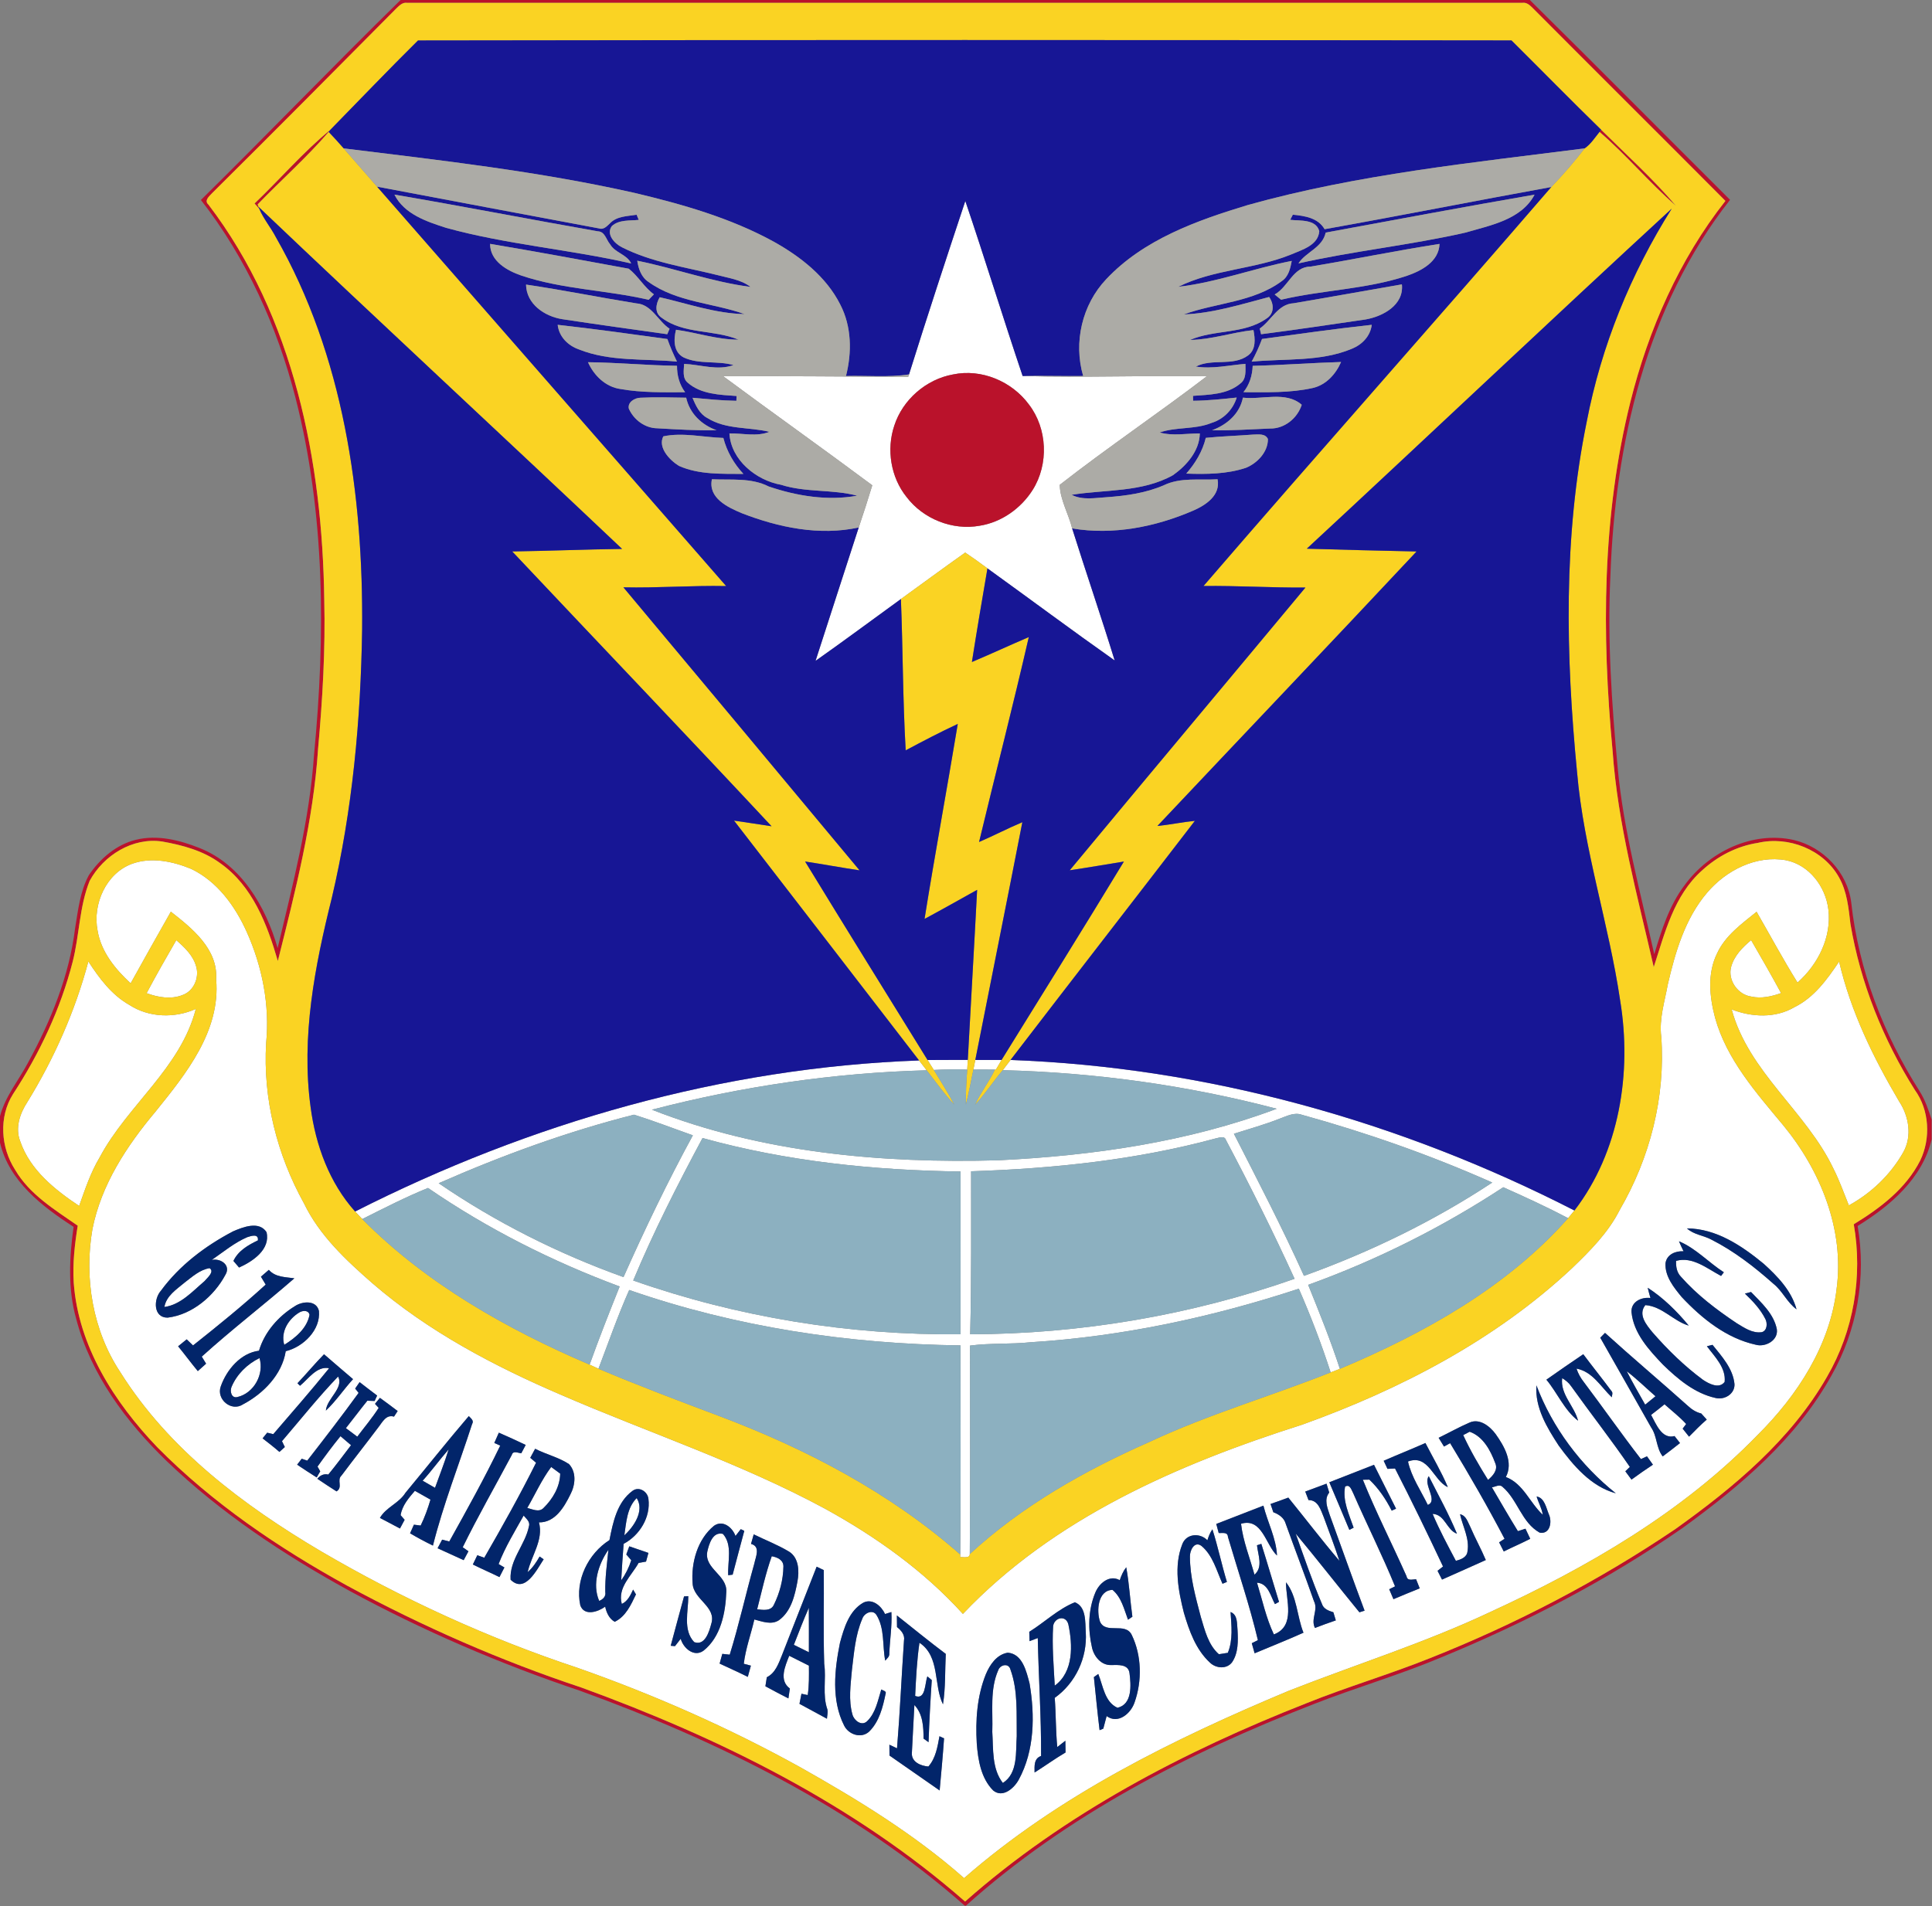 <?xml version="1.0" encoding="UTF-8" standalone="no"?>
<svg
   xmlns:dc="http://purl.org/dc/elements/1.1/"
   xmlns:cc="http://creativecommons.org/ns#"
   xmlns:rdf="http://www.w3.org/1999/02/22-rdf-syntax-ns#"
   xmlns:svg="http://www.w3.org/2000/svg"
   xmlns="http://www.w3.org/2000/svg"
   xmlns:sodipodi="http://sodipodi.sourceforge.net/DTD/sodipodi-0.dtd"
   xmlns:inkscape="http://www.inkscape.org/namespaces/inkscape"
   width="500"
   height="493.414"
   viewBox="0 0 400 394.731"
   version="1.1"
   id="svg2"
   inkscape:version="0.47 r22583"
   sodipodi:docname="618AOC-TACC.svg"
   inkscape:export-filename="C:\Users\Joel\Pictures\Military &amp; Government Emblems\618AOC-TACC.png"
   inkscape:export-xdpi="90"
   inkscape:export-ydpi="90">
  <rect x="0" y="0" width="400" height="394.731" fill="#808080" stroke="none"/>
  <defs
     id="defs189">
    <inkscape:perspective
       sodipodi:type="inkscape:persp3d"
       inkscape:vp_x="0 : 561.875 : 1"
       inkscape:vp_y="0 : 1000 : 0"
       inkscape:vp_z="1138.75 : 561.875 : 1"
       inkscape:persp3d-origin="569.375 : 374.58333 : 1"
       id="perspective193" />
  </defs>
  <sodipodi:namedview
     pagecolor="#ffffff"
     bordercolor="#666666"
     borderopacity="1"
     objecttolerance="10"
     gridtolerance="10"
     guidetolerance="10"
     inkscape:pageopacity="0"
     inkscape:pageshadow="2"
     inkscape:window-width="1280"
     inkscape:window-height="738"
     id="namedview187"
     showgrid="false"
     inkscape:zoom="0.99510786"
     inkscape:cx="250"
     inkscape:cy="246.70692"
     inkscape:window-x="-8"
     inkscape:window-y="-8"
     inkscape:window-maximized="1"
     inkscape:current-layer="svg2">
    <inkscape:grid
       type="xygrid"
       id="grid2999"
       empspacing="5"
       visible="true"
       enabled="true"
       snapvisiblegridlinesonly="true" />
  </sodipodi:namedview>
  <g
     id="#ffffffff"
     transform="scale(0.439,0.439)">
    <path
       d="m 455.26,94.81 c 9.29,27.42 17.78,55.12 27.03,82.56 28.85,0.85 57.92,-0.36 86.86,0.14 -22.81,17.46 -46.74,33.54 -69.35,51.2 0.1,6.93 4.16,13.7 5.84,20.56 6.55,20.81 13.63,41.45 20.06,62.3 -20.18,-14.23 -39.97,-29 -60,-43.44 -3.44,-2.57 -6.92,-5.08 -10.49,-7.46 -10.18,7.21 -20.22,14.61 -30.33,21.92 -13.42,9.72 -26.71,19.63 -40.26,29.17 6.72,-21 13.63,-41.94 20.37,-62.93 2.22,-6.6 4.37,-13.23 6.39,-19.9 -23.29,-17.35 -46.98,-34.16 -70.31,-51.45 29.09,-0.17 58.17,0.22 87.26,0.25 0.09,-0.28 0.28,-0.83 0.38,-1.1 8.56,-27.36 17.51,-54.61 26.55,-81.82 m -5.79,81.83 c -12.69,2.28 -23.75,11.89 -27.71,24.16 -3.77,11.24 -1.67,24.36 5.78,33.64 7.86,10.39 21.69,15.9 34.53,13.56 10.29,-1.64 19.47,-8.19 24.98,-16.93 7.61,-12.12 6.95,-28.91 -1.81,-40.27 -8.04,-10.92 -22.38,-16.97 -35.77,-14.16 z"
       id="path5"
       style="fill:#ffffff" />
    <path
       d="m 805.1,421.11 c 8.96,-10.55 23.17,-17.82 37.22,-15.3 10.95,2.2 18.66,12.44 19.97,23.21 1.58,13.07 -4.89,25.96 -14.55,34.49 -6.8,-10.91 -12.88,-22.25 -19.3,-33.39 -6.99,5.66 -14.77,11.2 -18.63,19.62 -4.7,9.46 -3.58,20.5 -0.95,30.39 5.49,19.75 19.43,35.39 32.23,50.81 17.5,21.3 28.83,49.16 25.09,77.05 -3.14,26.74 -18.5,50.31 -37.25,68.94 -35.53,36.6 -80.41,62.53 -126.43,83.67 -30.76,14.48 -63.27,24.65 -94.86,37.08 -54.37,22.77 -108.27,49.24 -152.96,88.31 C 431.26,865.3 404.49,848.93 377.35,833.64 343.77,815.05 308.54,799.5 272.33,786.77 230.18,772.8 189.61,754.18 151.3,731.75 114.81,710.17 79.56,683.71 56.74,647.31 43.71,627.68 39.59,602.87 43.59,579.83 c 4.16,-21.02 16.21,-39.3 29.77,-55.46 14.36,-17.8 30.72,-37.99 28.58,-62.36 0.92,-14.29 -11.26,-24.02 -21.36,-31.94 -6.37,11.24 -12.71,22.5 -18.97,33.8 -7.26,-6.71 -13.93,-14.84 -15.59,-24.87 -2.45,-12.42 4.02,-27.12 16.37,-31.56 9.08,-3.23 19.08,-1.11 27.74,2.44 12.34,5.9 20.77,17.57 26.24,29.76 7.32,16.32 10.9,34.49 9.15,52.36 -1.57,26.3 5.09,52.67 17.83,75.65 7.3,15.15 19.81,26.8 32.28,37.71 26.32,22.74 57.42,39.11 89.23,52.75 41.4,17.91 84.48,32.11 124.26,53.62 23.95,13.17 46.59,29.28 65,49.62 42.86,-45.2 101.58,-70.69 159.97,-89.27 46.32,-16.64 91.08,-39.91 127.24,-73.76 8.54,-8.22 17.12,-16.79 22.52,-27.49 14.33,-24.62 21.67,-53.3 19.62,-81.79 -1.06,-8.37 1.62,-16.51 3.09,-24.65 3.54,-15.31 8.16,-31.1 18.54,-43.28 M 109.87,580.9 c -13,6.82 -25.24,16.03 -33.96,27.96 -3.56,3.94 -3.7,12.78 3.15,12.72 11.57,-1.4 21.88,-10.14 27.25,-20.22 2.72,-4.52 -2.23,-7.9 -6.45,-6.99 5.46,-3.76 10.62,-8.11 16.76,-10.75 1.91,-0.63 5.41,-1.76 5,1.52 -4.6,2.21 -9.26,4.85 -11.54,9.69 0.88,1.04 1.77,2.09 2.67,3.12 6.44,-2.88 14.91,-8.54 12.94,-16.71 -3.54,-5.4 -11.08,-2.38 -15.82,-0.34 m 685.73,-1.42 c 3.2,2.99 7.75,3.26 11.49,5.28 10.73,5.43 20.34,12.9 29.3,20.86 4.3,3.42 6.43,8.8 10.88,12.03 -2.39,-8.8 -8.91,-15.51 -15.46,-21.46 -10.28,-8.48 -22.39,-16.65 -36.21,-16.71 m -3.77,6.08 c 0.66,1.58 1.39,3.16 2.16,4.71 -3.79,-0.21 -7.93,1.49 -8.52,5.67 -0.31,6.19 3.91,11.39 7.64,15.92 9.51,10.13 21.07,19.44 34.92,22.5 4.58,1.29 10.73,-2.06 9.95,-7.33 -1.43,-7.26 -7.26,-12.44 -12.16,-17.54 -0.97,0.24 -1.94,0.49 -2.9,0.75 3.75,3.56 7.4,7.42 9.71,12.1 0.96,2 0.81,5.29 -1.66,6.08 -4.47,0.71 -8.41,-2.11 -12.03,-4.29 -9.46,-6.35 -18.67,-13.31 -26.22,-21.9 -1.94,-2 -2.36,-4.76 -2.25,-7.42 7.76,-2.22 14.73,3.69 21.22,7.11 0.33,-0.44 0.98,-1.3 1.31,-1.74 -7.21,-4.63 -13.23,-11.33 -21.17,-14.62 m -668.77,16.7 c 0.75,1.24 1.5,2.48 2.24,3.74 -10.99,10.04 -22.59,19.44 -34.26,28.69 -1,-0.97 -2,-1.92 -3,-2.87 -1.34,1.09 -2.69,2.18 -4.04,3.28 3.16,3.85 6.11,7.87 9.29,11.71 1.3,-1.17 2.6,-2.35 3.91,-3.51 -0.69,-1.12 -1.37,-2.22 -2.04,-3.33 14.12,-12.8 29.3,-24.41 43.67,-36.94 -4.28,-0.64 -8.89,-0.44 -12.04,-3.99 -1.23,1.08 -2.48,2.15 -3.73,3.22 m 654.03,5.23 c 0.38,1.61 0.82,3.22 1.29,4.83 -4.21,-0.56 -9.23,1.75 -8.94,6.63 0.95,9.98 8.2,17.84 14.82,24.79 7.01,6.81 14.97,13.54 24.74,15.72 4.22,1.09 9.15,-1.79 9.02,-6.44 -0.65,-7.35 -5.95,-13.11 -10.37,-18.61 -0.89,0.22 -1.78,0.44 -2.65,0.67 3.69,4.94 9.08,10.16 8.37,16.82 -2.6,3.45 -7.4,0.89 -10.23,-1 -8.77,-6.48 -16.62,-14.16 -23.77,-22.36 -2.89,-3.51 -6.99,-8.41 -3.4,-12.87 8,0.59 13.21,7.54 20.47,9.67 -5.52,-6.71 -12.03,-13.14 -19.35,-17.85 m -638.05,8.7 c -7.76,4.75 -14.28,12.17 -16.9,21 -8.62,1.07 -15.24,8.96 -18,16.76 -2.28,6.1 4.93,12.2 10.46,8.54 9.58,-5.04 18.42,-14.02 20.16,-25.07 8.26,-2.01 16.51,-10.02 15.66,-18.99 -1.21,-5.23 -7.83,-4.64 -11.38,-2.24 m 615.67,14.86 c 8.06,14.06 15.96,28.21 23.97,42.29 2.9,4.17 2.34,9.66 5.48,13.7 2.75,-2.06 5.48,-4.15 8.16,-6.3 -0.88,-1.1 -1.74,-2.2 -2.58,-3.29 -6.05,1.61 -8.72,-5.78 -11.06,-9.99 2.14,-1.62 4.25,-3.29 6.34,-5 3.42,3.07 7.09,5.88 10.2,9.29 -0.41,0.55 -1.23,1.65 -1.65,2.2 1,1.25 2.01,2.51 3.01,3.78 2.7,-2.77 5.42,-5.53 8.35,-8.06 -0.88,-0.96 -1.75,-1.93 -2.6,-2.88 -2.47,-0.58 -4.59,-1.98 -6.41,-3.69 -12.9,-11.55 -26.16,-22.69 -38.97,-34.33 -0.76,0.75 -1.51,1.51 -2.24,2.28 m -614.43,21.49 c 0.4,0.39 0.8,0.78 1.21,1.18 4.03,-3.28 7.88,-9.4 13.73,-8.28 -8.52,10.58 -17.49,20.8 -26.34,31.1 -0.72,-0.17 -2.15,-0.51 -2.87,-0.68 -0.73,0.88 -1.45,1.77 -2.17,2.67 2.68,2.08 5.38,4.15 7.94,6.4 0.84,-0.78 1.69,-1.55 2.55,-2.31 -0.45,-0.93 -0.9,-1.85 -1.34,-2.76 8.75,-10.21 17.15,-20.79 26.46,-30.49 2.84,5.45 -5.31,10.37 -5.76,16.06 4.78,-4.48 8.4,-10.01 12.81,-14.83 -4.57,-3.91 -9.15,-7.8 -13.68,-11.74 -4.34,4.42 -8.28,9.19 -12.54,13.68 m 589.02,-1.69 c 5.2,6.25 8.46,14.36 14.94,19.36 -1.76,-6.98 -8.48,-12.4 -7.5,-20.09 1.65,0.99 3.17,2.23 4.26,3.85 9.12,12.76 18.79,25.12 27.66,38.04 -0.53,0.52 -1.6,1.55 -2.13,2.06 0.97,1.3 1.93,2.6 2.9,3.92 3.31,-2.44 6.7,-4.76 10.12,-7.04 -0.95,-1.32 -1.89,-2.63 -2.81,-3.94 -0.96,0.43 -1.91,0.86 -2.85,1.3 -9.22,-11.91 -17.83,-24.27 -26.9,-36.29 -1.52,-1.92 -2.72,-4.06 -3.48,-6.38 7.49,1.33 11.52,8.62 16.62,13.51 0.12,-1.04 0.7,-2.2 -0.22,-3.04 -4.31,-5.82 -8.88,-11.46 -13.21,-17.27 -5.84,3.94 -11.64,7.95 -17.4,12.01 m -559.7,1.16 c -0.7,1 -1.4,2.01 -2.1,3.02 0.41,0.51 1.22,1.54 1.62,2.06 -7.84,10.82 -16.02,21.4 -24.22,31.95 -0.87,-0.31 -1.73,-0.61 -2.6,-0.9 -0.73,0.92 -1.45,1.86 -2.17,2.81 3.05,2.04 6.1,4.08 9.23,6.02 0.56,-0.96 1.11,-1.92 1.66,-2.88 -0.32,-0.56 -0.96,-1.69 -1.27,-2.25 3.48,-4.87 7.04,-9.7 10.83,-14.33 1.64,1.42 3.31,2.82 4.97,4.24 -3.54,4.64 -7,9.34 -10.72,13.85 -2.09,-0.49 -3.84,0.39 -5.18,1.99 2.98,2.05 6.03,4 9.06,5.96 3.18,-1.95 -0.05,-5.3 2.36,-7.49 5.68,-7.61 11.59,-15.04 17.28,-22.64 2,-2.47 3.65,-6.27 7.47,-5.14 0.57,-0.89 1.15,-1.77 1.72,-2.64 -2.77,-2.11 -5.56,-4.19 -8.37,-6.23 -0.78,0.93 -1.56,1.87 -2.32,2.83 0.43,0.48 1.31,1.43 1.74,1.91 -3.04,4.76 -6.71,9.07 -10.09,13.58 -1.8,-1.34 -3.58,-2.69 -5.37,-4.02 3.41,-4.28 6.67,-8.69 10.12,-12.94 1.14,0.04 2.29,0.08 3.43,0.13 0.4,-0.86 0.79,-1.71 1.19,-2.56 -2.79,-2.07 -5.52,-4.21 -8.27,-6.33 m 555,1.52 c -0.76,10.48 4.99,19.95 10.5,28.4 6.89,9.43 15.24,19.33 26.94,22.52 -16.62,-13.25 -29.9,-31.01 -37.44,-50.92 m -533.38,50.68 c -3.08,4.97 -9.17,6.8 -12.04,11.85 3.18,1.62 6.29,3.36 9.45,5 0.74,-1.38 1.47,-2.75 2.2,-4.11 -0.64,-0.74 -1.26,-1.47 -1.89,-2.19 0.73,-4.57 3.82,-8.09 6.72,-11.48 2.43,1.41 4.89,2.78 7.36,4.15 -1.23,4.18 -2.71,8.3 -4.63,12.23 -0.79,-0.1 -2.39,-0.31 -3.18,-0.41 -0.6,1.35 -1.21,2.7 -1.82,4.07 3.52,2.08 7.11,4.01 10.79,5.8 4.84,-19.33 12.31,-38.25 18.47,-57.35 1.02,-1.63 -0.58,-2.67 -1.56,-3.74 -10.17,11.88 -19.89,24.15 -29.87,36.18 m 501.82,-33.12 c -4.97,2.14 -9.69,4.82 -14.56,7.17 0.83,1.38 1.68,2.76 2.54,4.14 0.95,-0.54 1.91,-1.07 2.88,-1.6 8.98,14.77 17.64,29.8 25.67,45.11 -0.64,0.42 -1.93,1.25 -2.57,1.67 0.73,1.43 1.46,2.87 2.2,4.31 4.13,-2.06 8.38,-3.86 12.49,-5.98 -0.77,-1.59 -1.52,-3.18 -2.26,-4.76 -1.19,0.38 -2.38,0.75 -3.56,1.15 -4.22,-6.81 -8.2,-13.76 -12.26,-20.67 1.57,-0.21 3.52,-1.59 4.94,-0.28 7.21,6.08 9.04,16.93 17.59,21.66 4.95,0.89 5.93,-5.18 4.34,-8.61 -1.27,-3.01 -2.05,-7.88 -5.79,-8.44 0.86,2.91 2.45,5.57 2.91,8.61 -6.11,-5.62 -9.17,-14.69 -17.41,-17.8 3.63,-6.99 -0.75,-14.51 -4.78,-20.21 -2.71,-3.7 -7.58,-7.63 -12.37,-5.47 m -457.77,4.76 c -0.71,1.62 -1.42,3.24 -2.15,4.85 0.7,0.31 2.1,0.94 2.8,1.25 -7.41,15.35 -15.73,30.33 -24.03,45.23 -1.13,-0.3 -2.24,-0.58 -3.36,-0.87 -0.71,1.35 -1.43,2.69 -2.16,4.06 4.1,1.88 8.22,3.73 12.31,5.62 0.75,-1.41 1.5,-2.81 2.25,-4.19 -0.91,-0.65 -1.8,-1.29 -2.7,-1.91 7.24,-14.74 15.42,-29.02 23.13,-43.51 0.61,-2.22 2.91,-0.94 4.49,-0.82 0.69,-1.32 1.39,-2.63 2.08,-3.93 -4.18,-2.01 -8.41,-3.92 -12.66,-5.78 m 417.3,13.25 c 0.59,1.26 1.19,2.53 1.79,3.82 1.18,-0.06 2.37,-0.12 3.57,-0.17 7.83,15.26 15.31,30.7 22.62,46.22 -0.87,0.68 -1.73,1.36 -2.58,2.05 0.7,1.37 1.4,2.74 2.11,4.13 6.87,-3.1 13.8,-6.08 20.65,-9.22 -2.22,-5.27 -5.02,-10.27 -7.26,-15.53 -1.23,-2.3 -1.94,-5.46 -4.89,-6.08 1.25,5.82 4.6,11.51 3.5,17.61 -0.33,2.78 -3.15,3.75 -5.46,4.38 -3.86,-7.28 -7.77,-14.56 -10.98,-22.16 5.9,0.29 6.57,7.62 11.48,9.35 -3.85,-9.3 -8.75,-18.14 -13.28,-27.11 -2.89,3.78 4.61,11.56 -0.47,13.53 -3.27,-6.72 -7.7,-13.11 -9.34,-20.47 9.77,-3.69 12,9.12 18.79,12.07 -3.03,-7.18 -7.02,-13.88 -10.57,-20.8 -6.52,2.89 -13.15,5.52 -19.68,8.38 m -400.19,-5.66 c -0.76,1.42 -1.54,2.85 -2.31,4.27 0.91,0.76 1.82,1.53 2.74,2.31 -7.58,15.22 -15.92,30.1 -24.42,44.82 -0.82,-0.29 -2.46,-0.89 -3.28,-1.18 -0.7,1.45 -1.41,2.91 -2.11,4.37 4.14,2.08 8.4,3.9 12.55,5.95 0.76,-1.53 1.54,-3.05 2.33,-4.55 -0.68,-0.41 -2.04,-1.21 -2.73,-1.61 3.09,-8 7.63,-15.4 11.81,-22.87 1.16,1.47 3.16,2.84 2.5,5.01 -1.72,8.83 -9.27,15.85 -8.65,25.25 6.8,6.71 12.33,-4.73 15.59,-9.63 -0.64,-0.45 -1.27,-0.88 -1.91,-1.31 -1.54,2.7 -3.28,5.32 -5.64,7.38 1.73,-7.79 7.58,-15.23 5.33,-23.48 7.62,0.12 11.88,-7.21 14.82,-13.18 2.33,-4.42 2.98,-10.45 -0.67,-14.34 -4.9,-3.21 -10.76,-4.54 -15.95,-7.21 m 374.54,15.81 c 3.13,7.49 6.38,14.93 9.45,22.45 0.51,-0.26 1.51,-0.78 2.02,-1.03 -2.11,-6.2 -5.3,-12.68 -4.03,-19.37 2.36,-1.44 3.08,1.83 3.95,3.36 6.38,14.63 13.58,28.91 19.61,43.68 -0.68,0.34 -2.06,1.03 -2.75,1.37 0.68,1.55 1.34,3.11 2,4.69 4.13,-1.72 8.24,-3.47 12.39,-5.11 -0.58,-1.45 -1.15,-2.88 -1.71,-4.3 -1.66,0.02 -4.1,0.96 -4.49,-1.39 -6.78,-15.22 -14.38,-30.1 -20.62,-45.55 0.77,-0.01 2.3,-0.04 3.07,-0.05 4.41,4.16 7.8,9.25 10.54,14.63 0.52,-0.23 1.54,-0.69 2.05,-0.93 -3.52,-6.87 -6.9,-13.82 -10.4,-20.7 -7.02,2.78 -14.05,5.52 -21.08,8.25 m -11.34,4.37 c 0.5,1.33 1.02,2.68 1.54,4.03 4.56,-0.08 5.79,4.74 7.22,8.15 2.5,6.82 5.1,13.61 7.36,20.52 -8.3,-9.73 -16.04,-19.94 -24.11,-29.85 -2.79,1.03 -5.57,2.07 -8.39,3.01 0.44,1.29 0.88,2.59 1.32,3.9 2.58,0.94 5.08,2.63 5.85,5.44 4.37,12.19 9.03,24.28 13.31,36.5 2.16,4.19 -1.66,8.44 0.47,12.65 3.25,-1.25 6.53,-2.45 9.84,-3.57 -0.39,-1.29 -0.78,-2.57 -1.16,-3.84 -2.21,-0.67 -4.65,-1.53 -5.4,-3.98 -4.6,-10.84 -8.41,-22.01 -12.35,-33.1 10.18,12.23 19.95,24.79 30.04,37.1 0.81,-0.27 1.62,-0.52 2.44,-0.76 -5.62,-14.99 -10.96,-30.09 -16.43,-45.14 -1.11,-3.4 -2.81,-7.39 -0.24,-10.58 -0.43,-1.41 -0.87,-2.81 -1.29,-4.2 -3.35,1.23 -6.68,2.49 -10.02,3.72 m -317.24,-0.35 c -7.35,5.36 -9.25,14.88 -10.91,23.25 -9.99,6.33 -16.33,19.09 -13.74,30.83 1.93,5.19 8.36,3.03 11.72,0.58 0.65,2.86 1.84,5.63 4.5,7.14 5.22,-2.5 7.65,-8 10.02,-12.92 -0.45,-0.77 -0.9,-1.53 -1.34,-2.28 -1.25,2.63 -2.53,5.47 -5.34,6.77 -2.11,-7.74 4.51,-13.23 7.92,-19.34 1.17,-0.22 2.33,-0.42 3.51,-0.63 0.37,-1.38 0.74,-2.74 1.13,-4.1 -3.01,-1.04 -6.02,-2.08 -9.03,-3.11 -0.47,1.27 -0.94,2.55 -1.41,3.84 0.78,0.9 1.56,1.79 2.34,2.72 -1.07,3.4 -2.67,6.6 -4.74,9.5 0.28,-5.75 0.73,-11.49 1.14,-17.23 7.56,-3.99 12.83,-12.61 11.7,-21.22 -0.38,-3.46 -4.44,-6.04 -7.47,-3.8 m 275.27,15.63 c 0.38,1.41 0.76,2.84 1.15,4.27 1.66,0.15 4.24,-0.63 4.35,1.84 4.76,16.21 10.24,32.27 14.13,48.71 -0.97,0.47 -1.93,0.96 -2.88,1.45 0.45,1.58 0.89,3.15 1.34,4.75 7.68,-3.24 15.44,-6.29 23.04,-9.71 -3.12,-7.77 -2.97,-17.14 -8.24,-23.78 -0.09,8.27 4.71,20.62 -5.72,24.59 -3.67,-7.75 -5.45,-16.23 -7.95,-24.4 5.32,0.33 6.35,6.27 8.46,10.1 0.47,-0.27 1.43,-0.8 1.91,-1.06 -2.81,-9.11 -5.47,-18.27 -8.34,-27.36 -0.51,0.16 -1.53,0.5 -2.04,0.66 0.46,4.58 3,10.28 -1.19,13.87 -2.2,-7.98 -5.37,-15.76 -6.34,-24.01 9.97,-2.96 11.59,9.93 16.96,14.98 -0.37,-8.14 -4.44,-15.66 -6.4,-23.53 -7.41,2.88 -14.82,5.76 -22.24,8.63 m -236.86,0.86 c -7.82,6.37 -10.88,17.46 -10.1,27.22 0.38,7.65 11.41,10.93 8.78,19.09 -0.98,3.68 -2.97,10.47 -8.04,8.57 -5.43,-5.73 -2.73,-14.56 -2.78,-21.67 -0.5,0.02 -1.5,0.08 -2,0.11 -2.09,7.76 -4.24,15.51 -6.29,23.29 0.66,0.05 1.33,0.11 2.01,0.18 0.9,-1.16 1.8,-2.33 2.71,-3.47 1.2,4.37 6.23,8.83 10.69,5.65 8.18,-6.43 10.45,-17.88 10.8,-27.72 0.55,-7.99 -10.48,-10.95 -8.96,-19.03 0.81,-3.59 2.52,-9.56 7.36,-8.39 4.68,5.26 2.16,13.1 2.5,19.5 0.52,-0.07 1.58,-0.2 2.1,-0.26 1.86,-6.89 3.6,-13.8 5.49,-20.67 -0.42,-0.2 -1.25,-0.6 -1.66,-0.8 -0.83,1.06 -1.67,2.12 -2.49,3.21 -1.46,-4.03 -5.93,-7.72 -10.12,-4.81 m 232.67,6.85 c -3.52,-3.66 -9.97,-3.19 -11.84,1.87 -4.07,10.29 -1.89,21.89 0.75,32.3 2.5,8.5 5.63,17.41 12.32,23.56 2.83,2.74 7.92,3.18 10.43,-0.21 2.99,-4.43 2.83,-10.12 2.56,-15.23 -0.34,-3.06 0.17,-7.09 -3.29,-8.46 0.41,6.44 1.24,13.09 -1.29,19.26 -1.42,0.21 -2.83,0.43 -4.23,0.66 -5.1,-4.53 -6.64,-11.45 -8.54,-17.7 -2.42,-9.29 -5.1,-18.73 -5.1,-28.4 -0.07,-2.83 2.09,-7.47 5.44,-4.99 5.35,4.44 7.14,11.71 9.92,17.85 0.69,-0.3 1.38,-0.58 2.08,-0.86 -2.49,-8.21 -4.23,-16.64 -6.84,-24.82 -1.11,1.56 -1.81,3.34 -2.37,5.17 m -213.96,-2.79 c -0.43,1.48 -0.84,3 -1.27,4.5 4.64,1.24 2.19,6.08 1.54,9.34 -4.02,14.26 -7.19,28.76 -11.58,42.91 -1.17,-0.13 -2.34,-0.26 -3.5,-0.38 -0.42,1.52 -0.84,3.06 -1.27,4.59 4.43,2.09 8.91,4.07 13.29,6.27 0.48,-1.78 0.97,-3.54 1.46,-5.3 -0.84,-0.22 -2.51,-0.66 -3.35,-0.89 0.86,-7.13 3.37,-13.91 4.98,-20.88 3.74,0.95 8.03,2.7 11.63,0.32 5.76,-4.21 7.46,-11.65 8.7,-18.27 0.91,-4.87 0.69,-11.21 -4.01,-14.1 -5.3,-3.18 -11.09,-5.4 -16.62,-8.11 m 29.68,15.25 c -5.48,13.87 -10.86,27.77 -16.32,41.65 -1.61,3.95 -3.07,8.46 -7.18,10.5 -0.23,1.41 -0.46,2.83 -0.67,4.26 3.6,1.93 7.19,3.9 10.85,5.73 0.21,-1.58 0.45,-3.13 0.69,-4.68 -5.3,-3.9 -2.2,-10.55 -0.31,-15.44 3.09,1.57 6.18,3.12 9.29,4.66 0.04,4.63 0.13,9.28 -0.56,13.88 -0.74,-0.15 -2.21,-0.46 -2.95,-0.62 -0.32,1.58 -0.63,3.16 -0.94,4.76 4.3,2.36 8.66,4.64 12.96,7.03 0.08,-1.45 0.51,-2.92 0.22,-4.35 -2.47,-6.93 -0.47,-14.4 -1.51,-21.54 -0.47,-14.74 -0.05,-29.5 -0.21,-44.24 -1.12,-0.55 -2.24,-1.08 -3.36,-1.6 m 142.95,6.36 c -4.91,-2.73 -9.81,1.54 -11.57,5.98 -3.34,8.08 -3.49,17.25 -1.54,25.69 0.87,4.26 4.35,8.56 9.05,8.37 3.22,-0.01 8.11,-0.55 8.66,3.81 0.72,5.57 1.41,14.74 -5.68,16.34 -6.05,-2.7 -6.79,-10.42 -9.05,-15.94 -0.51,0.37 -1.55,1.1 -2.07,1.47 0.87,8.35 1.67,16.71 2.69,25.04 0.44,-0.18 1.31,-0.53 1.75,-0.71 0.53,-1.98 1.05,-3.96 1.57,-5.94 5.39,3.96 11.39,-1.19 13.16,-6.4 3.61,-10.18 3.4,-22.14 -1.32,-31.9 -3.03,-6.19 -12.27,-0.12 -14.97,-6.27 -1.71,-5.08 -1.05,-14.78 5.92,-14.96 4.2,3.52 5.46,9.15 7.29,14.07 0.52,-0.35 1.55,-1.05 2.07,-1.4 -1.08,-7.77 -1.48,-15.62 -2.9,-23.34 -1.43,1.8 -2.32,3.92 -3.06,6.09 m -131.95,29.56 c -2.58,12.73 -4.11,26.97 1.93,38.96 2.07,4.29 8.05,6.37 11.81,2.93 4.77,-4.66 6.47,-11.51 7.77,-17.83 0.6,-1.32 -1.27,-1.57 -2.03,-2.05 -1.63,5.18 -2.59,11.02 -6.68,14.96 -2.6,2.5 -6.17,-0.35 -6.91,-3.14 -1.94,-6.85 -0.85,-14.07 -0.25,-21.03 1,-8.13 1.6,-16.53 4.89,-24.14 0.82,-2.6 4.72,-4.59 6.6,-1.94 4.08,6.47 2.81,14.48 4.21,21.68 0.83,-0.98 2.07,-1.88 1.93,-3.32 0.24,-6.54 1.35,-13.05 0.98,-19.61 -0.75,0.24 -2.24,0.7 -2.98,0.94 -1.74,-3.73 -5.88,-7.48 -10.2,-5.39 -6.77,3.8 -9.16,11.96 -11.07,18.98 m 89.28,-5.21 c 0.03,1.46 0.08,2.94 0.13,4.42 1.28,-0.51 2.58,-1 3.88,-1.47 0.38,18.54 1.66,37.07 1.56,55.63 -3.47,1.21 -3.1,4.78 -3.07,7.8 4.91,-3.09 9.61,-6.5 14.61,-9.45 -0.03,-1.85 -0.06,-3.71 -0.09,-5.54 -1.28,0.97 -2.54,1.98 -3.81,2.98 -0.76,-7.72 -0.61,-15.47 -1.2,-23.2 9.84,-7.03 15.39,-18.89 14.64,-30.95 -0.33,-4.81 0.32,-12.01 -5.15,-14.14 -7.94,3.2 -14.26,9.43 -21.5,13.92 m -62.44,-7.71 c 0.01,1.82 0.03,3.65 0.06,5.49 1.96,1.55 3.81,3.63 3.29,6.37 -1.16,16.93 -1.89,33.9 -3.28,50.82 -0.9,-0.43 -2.7,-1.27 -3.6,-1.7 0.01,1.69 0.03,3.4 0.05,5.11 7.88,5.5 15.78,10.96 23.65,16.47 0.75,-8.19 1.51,-16.38 2.08,-24.58 -0.54,-0.25 -1.62,-0.75 -2.16,-1 -0.93,4.99 -1.74,10.32 -5.23,14.28 -3.51,-0.26 -7.99,-2.08 -7.79,-6.28 0.34,-7.57 0.83,-15.14 1.19,-22.72 4.04,4.22 4.31,10.33 4.32,15.84 0.79,0.56 1.57,1.12 2.36,1.69 0.34,-9.77 0.86,-19.54 1.52,-29.3 -0.69,-0.59 -1.38,-1.17 -2.07,-1.75 -1.24,3.19 -0.74,11.26 -5.77,9.22 0.42,-8.36 0.81,-16.78 2.03,-25.08 9.82,6.47 6.59,20.07 11.09,29.04 1.26,-7.84 0.92,-15.86 1.32,-23.78 -7.82,-5.87 -15.4,-12.06 -23.06,-18.14 m 52.3,17.57 c -5.22,0.84 -8.48,5.68 -10.37,10.23 -4.12,10.29 -4.91,21.63 -4.25,32.6 0.59,7.79 1.99,16.4 7.74,22.17 4.51,3.7 9.85,-1.05 12.05,-5.08 7.49,-13.75 7.66,-30.3 5.11,-45.4 -1.47,-5.59 -3.3,-13.98 -10.28,-14.52 z"
       id="path7"
       style="fill:#ffffff" />
    <path
       d="m 83.14,443.51 c 3.97,3.46 8.07,7.34 9.43,12.62 1.43,5.14 -1.2,11.33 -6.34,13.21 -5.51,2.25 -11.67,1.17 -17.08,-0.82 4.47,-8.45 9.21,-16.75 13.99,-25.01 z"
       id="path9"
       style="fill:#ffffff" />
    <path
       d="m 816.43,456.14 c 1.41,-5.24 5.36,-9.26 9.43,-12.64 4.8,8.27 9.56,16.57 14.12,24.98 -4.47,1.59 -9.3,2.7 -14.03,1.64 -6.34,-0.84 -11.2,-7.73 -9.52,-13.98 z"
       id="path11"
       style="fill:#ffffff" />
    <path
       d="m 41.67,453.56 c 5.15,7.9 10.93,15.74 19.3,20.48 9.25,6.04 21.41,6.39 31.38,1.92 -7.17,27.93 -32.25,45.38 -45.35,70.05 -4.29,7.14 -6.89,15.08 -9.67,22.88 C 25.9,561.28 14.13,551.88 9.56,538.44 7.05,532.14 9.36,525.3 12.88,519.91 25.56,499.3 35.44,476.96 41.67,453.56 z"
       id="path13"
       style="fill:#ffffff" />
    <path
       d="m 846.26,475.13 c 9.32,-4.55 15.47,-13.16 21.1,-21.52 5.44,23.48 16.09,45.24 28.26,65.9 4.66,7.03 6.27,16.48 1.97,24.09 -5.94,10.51 -15.06,19.24 -25.64,25.03 -2.34,-5.8 -4.44,-11.71 -7.26,-17.3 -12.86,-27.05 -39.98,-45.5 -48.01,-75.14 9.44,3.67 20.63,4.24 29.58,-1.06 z"
       id="path15"
       style="fill:#ffffff" />
    <path
       d="m 167.48,571.52 c 82.4,-41.83 173.39,-67.95 265.97,-71.26 1.19,1.55 2.38,3.09 3.58,4.64 -43.7,1.17 -87.27,7.58 -129.57,18.59 51.76,20.32 108.29,25.4 163.48,23.86 44.49,-2.17 89.32,-8.6 131.18,-24.3 -42.12,-11.11 -85.64,-17.1 -129.18,-18.21 1.21,-1.61 2.42,-3.21 3.64,-4.81 92.53,3.38 183.68,28.86 265.95,71.01 -1,1.2 -1.99,2.41 -2.98,3.61 -10,-5.26 -20.28,-9.98 -30.59,-14.58 -28.75,18.88 -59.66,34.38 -92.01,46.04 5.3,13.09 10.57,26.2 14.96,39.63 -1.45,0.56 -2.91,1.11 -4.35,1.67 -4.34,-13.4 -9.37,-26.58 -15.02,-39.48 -40.91,13.47 -83.37,22.56 -126.42,25.25 -9.53,1.02 -19.15,0.32 -28.65,1.59 -0.04,32.78 0.2,65.57 -0.11,98.35 -0.02,2.15 -3.11,1.3 -4.53,1.45 l 0.03,-1.27 c 0.32,-32.87 0.12,-65.75 0.11,-98.63 -53.01,-0.67 -106.07,-8.68 -156.23,-26.13 -5.38,12.16 -9.78,24.72 -14.49,37.14 -1.4,-0.64 -2.79,-1.27 -4.18,-1.92 4.44,-12.4 9.27,-24.65 14.17,-36.87 -31.83,-11.83 -62.37,-27.24 -90.38,-46.48 -10.6,4.31 -20.79,9.54 -31.01,14.67 -1.13,-1.19 -2.25,-2.37 -3.37,-3.56 M 603.82,527.6 c -7.15,2.85 -14.57,4.9 -21.89,7.23 11.32,22.2 22.8,44.32 33.05,67.04 31.14,-11.2 61.16,-25.77 88.79,-44.02 -29.08,-12.93 -59.2,-23.51 -89.87,-31.99 -3.47,-1.24 -6.88,0.6 -10.08,1.74 m -396.93,30.58 c 26.95,18.46 56.43,33.25 87.17,44.28 10.09,-22.69 20.83,-45.08 32.71,-66.88 -9.24,-3.26 -18.43,-6.83 -27.76,-9.74 -31.54,7.98 -62.32,19.24 -92.12,32.34 m 366.44,-21.14 c -37.57,10.19 -76.54,14.23 -115.34,15.5 -0.06,25.63 0.22,51.28 -0.44,76.9 51.94,-0.13 103.99,-8.95 153,-26.18 -10.1,-22.15 -20.98,-43.94 -32.36,-65.45 -0.72,-2.25 -3.25,-1.05 -4.86,-0.77 m -242,-0.18 c -11.76,21.96 -23.09,44.2 -32.69,67.2 49.41,17.38 101.99,25.9 154.35,25.37 0.05,-25.6 0.03,-51.19 0.01,-76.79 -40.99,-0.57 -82.08,-4.78 -121.67,-15.78 z"
       id="path17"
       style="fill:#ffffff" />
    <path
       d="m 437.45,500.05 c 6.32,-0.06 12.65,-0.02 18.98,-0.06 -0.08,1.52 -0.18,3.05 -0.27,4.58 -5.26,-0.14 -10.52,-0.12 -15.76,0.17 -0.98,-1.57 -1.97,-3.13 -2.95,-4.69 z"
       id="path19"
       style="fill:#ffffff" />
    <path
       d="m 459.97,500.01 c 4.12,0 8.25,0 12.38,0.02 -0.91,1.5 -1.8,3.02 -2.67,4.55 l -0.46,0 c -3.39,-0.05 -6.77,-0.05 -10.15,-0.02 0.29,-1.52 0.59,-3.04 0.9,-4.55 z"
       id="path21"
       style="fill:#ffffff" />
    <path
       d="m 87.05,605.05 c 3.6,-2.73 7.18,-6.07 11.8,-6.81 2.49,1.69 -1.17,4.62 -2.45,6.17 -5.63,4.78 -11.2,11.11 -18.87,12.14 0.93,-5.32 5.73,-8.28 9.52,-11.5 z"
       id="path23"
       style="fill:#ffffff" />
    <path
       d="m 141.3,619.06 c 1.59,-0.91 4.2,-1.07 4.68,1.18 -1.2,6.39 -6.66,10.9 -11.92,14.16 -1.82,-6.16 2.03,-12.29 7.24,-15.34 z"
       id="path25"
       style="fill:#ffffff" />
    <path
       d="m 109.18,654.29 c 2.51,-5.98 7.41,-10.81 13.21,-13.63 2.28,7.61 -2.62,16.51 -10.34,18.35 -2.88,0.82 -3.72,-2.64 -2.87,-4.72 z"
       id="path27"
       style="fill:#ffffff" />
    <path
       d="m 767.22,646.89 c 4.76,3.63 9.02,7.85 13.53,11.78 -1.63,1.31 -3.25,2.63 -4.86,3.96 -2.95,-5.22 -5.95,-10.41 -8.67,-15.74 z"
       id="path29"
       style="fill:#ffffff" />
    <path
       d="m 690.07,676.99 c 0.76,-0.4 2.29,-1.19 3.05,-1.59 6.37,2.28 9.81,8.78 12.03,14.74 1.48,3.25 -1.05,6.04 -3.37,7.98 -4.27,-6.83 -8.35,-13.83 -11.71,-21.13 z"
       id="path31"
       style="fill:#ffffff" />
    <path
       d="m 199.32,698.51 c 4.32,-4.74 8.04,-9.97 12.27,-14.78 -1.89,6.13 -4.27,12.09 -6.43,18.13 -1.94,-1.13 -3.89,-2.25 -5.84,-3.35 z"
       id="path33"
       style="fill:#ffffff" />
    <path
       d="m 248.67,711.36 c 3.73,-6.45 6.8,-13.33 11.27,-19.32 1.43,1.01 2.85,2.06 4.26,3.13 -0.11,6.21 -3.54,11.98 -7.88,16.22 -2.12,2.2 -5.21,0.56 -7.65,-0.03 z"
       id="path35"
       style="fill:#ffffff" />
    <path
       d="m 294.45,724.26 c 0.91,-6.09 1.21,-12.92 5.82,-17.56 3.78,5.95 -1.27,13.47 -5.82,17.56 z"
       id="path37"
       style="fill:#ffffff" />
    <path
       d="m 282.59,755.22 c -3.42,-7.85 -0.38,-17.4 4.35,-24.13 -0.66,6.62 -1.61,13.23 -1.48,19.91 0.39,2.1 -1.06,3.46 -2.87,4.22 z"
       id="path39"
       style="fill:#ffffff" />
    <path
       d="m 363.97,734.14 c 2.6,0.46 5.54,1.72 5.5,4.84 -0.09,6.19 -1.73,12.45 -4.47,18 -1.4,3.16 -5.16,2.49 -7.91,2.18 2.15,-8.37 3.98,-16.86 6.88,-25.02 z"
       id="path41"
       style="fill:#ffffff" />
    <path
       d="m 374.39,775.93 c 2.3,-5.85 4.53,-11.73 7.07,-17.48 0.06,6.99 0.02,13.99 0.02,20.98 -2.37,-1.15 -4.74,-2.33 -7.09,-3.5 z"
       id="path43"
       style="fill:#ffffff" />
    <path
       d="m 496.68,767.02 c 0.66,-4.05 6,-5.26 7.17,-0.76 2.07,9.66 2.53,22.44 -6.41,28.91 -0.5,-9.36 -1.34,-18.77 -0.76,-28.15 z"
       id="path45"
       style="fill:#ffffff" />
    <path
       d="m 470.78,787.92 c 0.92,-2.67 4.96,-3.55 5.77,-0.31 3.62,10 2.78,20.92 2.96,31.39 -0.54,7.45 0.7,17.48 -6.55,22.09 -5.26,-6.76 -4.45,-16.01 -4.98,-24.09 0.35,-9.69 -1.21,-19.94 2.8,-29.08 z"
       id="path47"
       style="fill:#ffffff" />
  </g>
  <g
     id="#ba122bff"
     transform="scale(0.439,0.439)">
    <path
       d="M 188.92,0 721.5,0 c 31.63,31.26 62.93,62.86 94.42,94.27 -39.49,50.14 -54.27,115.06 -56.45,177.72 -1.43,30.02 0.64,60.11 3.43,90.02 2.76,29.89 10.75,58.92 17.27,88.13 3.45,-11.38 7.08,-23.06 14.38,-32.65 11.49,-15.72 31.96,-25.58 51.4,-21.24 13.9,3.26 25.39,15.27 27.13,29.58 3.46,31.64 15.16,62.08 32.19,88.87 2.65,4.12 4.17,8.82 5.73,13.44 l 0,9.34 c -4.39,18.43 -19.47,31.33 -34.91,40.86 4.17,24.08 -0.25,49.31 -12.34,70.54 -16.45,29.69 -42.93,52.11 -70.02,71.79 -35.63,24.77 -74.4,44.93 -114.52,61.38 -19.66,8.25 -40.16,14.18 -59.99,21.97 -58.91,22.97 -116.38,52.47 -163.69,94.98 l -0.52,0 C 402.51,852.73 338.74,821.27 273.37,797.53 235.87,784.95 199.39,769.23 164.62,750.35 133.78,733.4 104.16,713.75 78.69,689.33 59.5,670.77 42.79,648.39 35.95,622.2 31.93,608.08 32.7,593.14 34.71,578.75 19.84,569.14 4.29,557.22 0,539.03 l 0,-12.45 c 2.46,-9.43 8.84,-16.97 13.31,-25.44 10.68,-19.62 19.34,-40.75 22.08,-63.06 1.42,-8.54 2.33,-17.5 6.52,-25.22 5.24,-7.76 12.89,-14.42 22.15,-16.69 10.09,-2.51 20.6,0.12 30.03,3.87 19.75,7.78 31.25,27.7 36.85,47.22 7.16,-30.12 15.06,-60.28 17.17,-91.28 5.39,-56.03 5.29,-113.37 -8.72,-168.21 C 130.78,154.14 116.19,121.79 94.76,94.34 126.39,63.14 157.19,31.1 188.92,0 m -1.98,3.96 c -28.87,29.11 -57.73,58.25 -86.86,87.11 -1.32,1.47 -3.96,3.5 -1.78,5.44 40.36,52.92 53.75,121.18 54.63,186.43 0.58,23.41 -0.8,46.92 -2.91,70.27 -2.22,34.02 -10.72,67.23 -18.99,100.15 -5,-17.28 -11.93,-35.46 -27.25,-46.22 -7.9,-5.81 -17.69,-8.47 -27.23,-10.15 -13.96,-2.11 -27.71,6.5 -34.25,18.52 -4.91,12.19 -4.8,25.61 -8.03,38.23 -5.71,22.23 -15.63,43.26 -28.16,62.44 -6.76,10.76 -5.76,25.13 1.01,35.64 6.85,11.71 18.71,18.84 29.54,26.38 -1.42,8.85 -2.45,17.84 -1.89,26.82 2.13,29.97 19.13,56.52 39.43,77.71 26.14,26.46 57.25,47.53 89.75,65.41 35.29,19.09 72.18,35.29 110.27,47.94 65.05,23.74 128.54,55.02 180.93,100.95 46.87,-41.47 103.13,-70.81 161.07,-93.59 19.08,-7.68 38.85,-13.48 57.94,-21.13 40.68,-16.14 79.75,-36.51 116.02,-61.03 27.52,-19.67 54.41,-42.02 71.45,-71.78 12.56,-21.6 16.95,-47.39 12.63,-71.97 12.41,-7.55 24.64,-16.83 31.34,-30.07 5.05,-10.48 4.34,-23.8 -2.55,-33.31 -14.98,-23.81 -25.62,-50.44 -30.34,-78.21 -0.91,-7.54 -1.59,-15.4 -5.45,-22.12 -7.31,-13.08 -23.82,-19.54 -38.22,-16.2 -9.89,1.52 -19.02,6.28 -26.35,13.02 -13.24,11.76 -17.51,29.46 -22.76,45.58 -7.72,-33.76 -17,-67.44 -19.42,-102.14 -5.16,-54.81 -4.96,-110.86 8.42,-164.57 8.55,-34.07 22.96,-67.04 44.8,-94.74 -30.34,-30.49 -60.85,-60.8 -91.19,-91.29 -1.23,-1.2 -2.65,-2.41 -4.5,-2.15 -175.36,0 -350.73,0.01 -526.09,0 -2.12,-0.31 -3.62,1.3 -5.01,2.63 z"
       id="path50"
       style="fill:#ba122b" />
    <path
       d="m 120.06,95.99 c 12.02,-11.48 22.93,-24.26 35.76,-34.78 -0.2,0.25 -0.6,0.77 -0.8,1.03 -10.4,12.08 -22.42,22.7 -33.5,34.17 0.11,0.3 0.32,0.89 0.43,1.19 l 0.34,0.91 c -0.75,-0.84 -1.49,-1.68 -2.23,-2.52 z"
       id="path52"
       style="fill:#ba122b" />
    <path
       d="m 755.12,61.2 c 11.92,11.8 24.46,23.18 35.33,35.92 -12.64,-10.97 -23.39,-23.99 -36.09,-34.9 0.19,-0.25 0.57,-0.76 0.76,-1.02 z"
       id="path54"
       style="fill:#ba122b" />
    <path
       d="m 449.47,176.64 c 13.39,-2.81 27.73,3.24 35.77,14.16 8.76,11.36 9.42,28.15 1.81,40.27 -5.51,8.74 -14.69,15.29 -24.98,16.93 -12.84,2.34 -26.67,-3.17 -34.53,-13.56 -7.45,-9.28 -9.55,-22.4 -5.78,-33.64 3.96,-12.27 15.02,-21.88 27.71,-24.16 z"
       id="path56"
       style="fill:#ba122b" />
  </g>
  <g
     id="#fad323ff"
     transform="scale(0.439,0.439)">
    <path
       d="m 186.94,3.96 c 1.39,-1.33 2.89,-2.94 5.01,-2.63 175.36,0.01 350.73,0 526.09,0 1.85,-0.26 3.27,0.95 4.5,2.15 30.34,30.49 60.85,60.8 91.19,91.29 -21.84,27.7 -36.25,60.67 -44.8,94.74 -13.38,53.71 -13.58,109.76 -8.42,164.57 2.42,34.7 11.7,68.38 19.42,102.14 5.25,-16.12 9.52,-33.82 22.76,-45.58 7.33,-6.74 16.46,-11.5 26.35,-13.02 14.4,-3.34 30.91,3.12 38.22,16.2 3.86,6.72 4.54,14.58 5.45,22.12 4.72,27.77 15.36,54.4 30.34,78.21 6.89,9.51 7.6,22.83 2.55,33.31 -6.7,13.24 -18.93,22.52 -31.34,30.07 4.32,24.58 -0.07,50.37 -12.63,71.97 -17.04,29.76 -43.93,52.11 -71.45,71.78 -36.27,24.52 -75.34,44.89 -116.02,61.03 -19.09,7.65 -38.86,13.45 -57.94,21.13 -57.94,22.78 -114.2,52.12 -161.07,93.59 C 402.76,851.1 339.27,819.82 274.22,796.08 236.13,783.43 199.24,767.23 163.95,748.14 131.45,730.26 100.34,709.19 74.2,682.73 53.9,661.54 36.9,634.99 34.77,605.02 34.21,596.04 35.24,587.05 36.66,578.2 25.83,570.66 13.97,563.53 7.12,551.82 0.35,541.31 -0.65,526.94 6.11,516.18 18.64,497 28.56,475.97 34.27,453.74 c 3.23,-12.62 3.12,-26.04 8.03,-38.23 6.54,-12.02 20.29,-20.63 34.25,-18.52 9.54,1.68 19.33,4.34 27.23,10.15 15.32,10.76 22.25,28.94 27.25,46.22 8.27,-32.92 16.77,-66.13 18.99,-100.15 2.11,-23.35 3.49,-46.86 2.91,-70.27 -0.88,-65.25 -14.27,-133.51 -54.63,-186.43 -2.18,-1.94 0.46,-3.97 1.78,-5.44 29.13,-28.86 57.99,-58 86.86,-87.11 m 10.2,15.13 c -13.98,13.84 -27.56,28.07 -41.32,42.12 -12.83,10.52 -23.74,23.3 -35.76,34.78 0.74,0.84 1.48,1.68 2.23,2.52 2,4.77 5.42,8.77 7.8,13.35 31.98,55.83 41.26,121.61 40.7,185.06 -0.65,42.54 -4.53,85.19 -14.3,126.68 -8.02,32.13 -14.54,65.58 -9.99,98.76 2.36,17.86 8.81,35.6 20.98,49.16 1.12,1.19 2.24,2.37 3.37,3.56 30.18,30.47 68.09,51.88 107.22,68.68 1.39,0.65 2.78,1.28 4.18,1.92 18.73,7.93 37.76,15.1 56.79,22.26 41.09,15.45 80.72,36.22 113.82,65.36 l -0.03,1.27 c 1.42,-0.15 4.51,0.7 4.53,-1.45 24.68,-22.76 54.19,-39.45 84.77,-52.93 27.67,-12.98 57.08,-21.51 85.43,-32.78 1.44,-0.56 2.9,-1.11 4.35,-1.67 39.77,-16.77 78.7,-38.42 107.64,-71.09 0.99,-1.2 1.98,-2.41 2.98,-3.61 21.31,-27.72 27.14,-65.08 21.57,-99.01 -5.33,-36.2 -17.22,-71.23 -20.34,-107.8 -5.33,-54.95 -6.54,-110.96 4.57,-165.31 6.85,-35.67 20.74,-69.79 40.08,-100.49 -57.68,53.12 -114.57,107.11 -172.1,160.41 17.26,0.5 34.51,0.96 51.77,1.31 -40.56,43.34 -81.52,86.31 -122.24,129.5 5.92,-0.59 11.76,-1.85 17.69,-2.43 -28.93,37.65 -58.06,75.14 -86.95,112.81 -1.22,1.6 -2.43,3.2 -3.64,4.81 -4.55,5.31 -8.33,11.25 -13.12,16.36 2.63,-5.82 6.66,-10.86 9.4,-16.62 l 0.46,0 c 0.87,-1.53 1.76,-3.05 2.67,-4.55 19.29,-31.17 38.72,-62.26 57.7,-93.6 -8.52,1.38 -17.02,2.85 -25.55,4.12 36.94,-44.55 74.15,-88.88 111.16,-133.38 -16.04,0.12 -32.03,-0.92 -48.07,-0.73 54.33,-63.03 109.69,-125.2 164.02,-188.22 5.54,-5.76 10.82,-11.87 15.71,-18.22 2.92,-1.97 4.84,-5.08 7.04,-7.78 12.7,10.91 23.45,23.93 36.09,34.9 C 779.58,84.38 767.04,73 755.12,61.2 740.88,47.31 726.96,33.09 712.84,19.07 540.94,18.85 369.03,18.81 197.14,19.09 M 805.1,421.11 c -10.38,12.18 -15,27.97 -18.54,43.28 -1.47,8.14 -4.15,16.28 -3.09,24.65 2.05,28.49 -5.29,57.17 -19.62,81.79 -5.4,10.7 -13.98,19.27 -22.52,27.49 -36.16,33.85 -80.92,57.12 -127.24,73.76 -58.39,18.58 -117.11,44.07 -159.97,89.27 -18.41,-20.34 -41.05,-36.45 -65,-49.62 C 349.34,690.22 306.26,676.02 264.86,658.11 233.05,644.47 201.95,628.1 175.63,605.36 163.16,594.45 150.65,582.8 143.35,567.65 130.61,544.67 123.95,518.3 125.52,492 c 1.75,-17.87 -1.83,-36.04 -9.15,-52.36 -5.47,-12.19 -13.9,-23.86 -26.24,-29.76 -8.66,-3.55 -18.66,-5.67 -27.74,-2.44 -12.35,4.44 -18.82,19.14 -16.37,31.56 1.66,10.03 8.33,18.16 15.59,24.87 6.26,-11.3 12.6,-22.56 18.97,-33.8 10.1,7.92 22.28,17.65 21.36,31.94 2.14,24.37 -14.22,44.56 -28.58,62.36 -13.56,16.16 -25.61,34.44 -29.77,55.46 -4,23.04 0.12,47.85 13.15,67.48 22.82,36.4 58.07,62.86 94.56,84.44 38.31,22.43 78.88,41.05 121.03,55.02 36.21,12.73 71.44,28.28 105.02,46.87 27.14,15.29 53.91,31.66 77.33,52.35 44.69,-39.07 98.59,-65.54 152.96,-88.31 31.59,-12.43 64.1,-22.6 94.86,-37.08 46.02,-21.14 90.9,-47.07 126.43,-83.67 18.75,-18.63 34.11,-42.2 37.25,-68.94 3.74,-27.89 -7.59,-55.75 -25.09,-77.05 -12.8,-15.42 -26.74,-31.06 -32.23,-50.81 -2.63,-9.89 -3.75,-20.93 0.95,-30.39 3.86,-8.42 11.64,-13.96 18.63,-19.62 6.42,11.14 12.5,22.48 19.3,33.39 9.66,-8.53 16.13,-21.42 14.55,-34.49 -1.31,-10.77 -9.02,-21.01 -19.97,-23.21 -14.05,-2.52 -28.26,4.75 -37.22,15.3 m -721.96,22.4 c -4.78,8.26 -9.52,16.56 -13.99,25.01 5.41,1.99 11.57,3.07 17.08,0.82 5.14,-1.88 7.77,-8.07 6.34,-13.21 -1.36,-5.28 -5.46,-9.16 -9.43,-12.62 m 733.29,12.63 c -1.68,6.25 3.18,13.14 9.52,13.98 4.73,1.06 9.56,-0.05 14.03,-1.64 -4.56,-8.41 -9.32,-16.71 -14.12,-24.98 -4.07,3.38 -8.02,7.4 -9.43,12.64 M 41.67,453.56 c -6.23,23.4 -16.11,45.74 -28.79,66.35 -3.52,5.39 -5.83,12.23 -3.32,18.53 4.57,13.44 16.34,22.84 27.77,30.45 2.78,-7.8 5.38,-15.74 9.67,-22.88 13.1,-24.67 38.18,-42.12 45.35,-70.05 -9.97,4.47 -22.13,4.12 -31.38,-1.92 -8.37,-4.74 -14.15,-12.58 -19.3,-20.48 m 804.59,21.57 c -8.95,5.3 -20.14,4.73 -29.58,1.06 8.03,29.64 35.15,48.09 48.01,75.14 2.82,5.59 4.92,11.5 7.26,17.3 10.58,-5.79 19.7,-14.52 25.64,-25.03 4.3,-7.61 2.69,-17.06 -1.97,-24.09 -12.17,-20.66 -22.82,-42.42 -28.26,-65.9 -5.63,8.36 -11.78,16.97 -21.1,21.52 z"
       id="path59"
       style="fill:#fad323" />
    <path
       d="m 155.02,62.24 c 2.43,2.52 4.77,5.12 7.07,7.76 5.25,6.02 10.48,12.05 15.74,18.05 54.85,62.83 109.84,125.55 164.64,188.42 -16.17,-0.33 -32.3,0.96 -48.46,0.6 37.18,44.46 74.31,88.96 111.38,133.51 -8.58,-1.26 -17.11,-2.88 -25.69,-4.17 19.11,31.3 38.46,62.45 57.75,93.64 0.98,1.56 1.97,3.12 2.95,4.69 3.31,5.44 6.75,10.81 9.73,16.44 -4.79,-5.08 -8.81,-10.79 -13.1,-16.28 -1.2,-1.55 -2.39,-3.09 -3.58,-4.64 -29.04,-37.76 -58.19,-75.44 -87.28,-113.15 5.91,0.84 11.8,1.78 17.71,2.67 -40.52,-43.44 -81.59,-86.39 -122.31,-129.64 17.28,-0.26 34.54,-0.97 51.82,-1.19 C 236.41,204.99 178.78,151.7 121.95,97.6 c -0.11,-0.3 -0.32,-0.89 -0.43,-1.19 11.08,-11.47 23.1,-22.09 33.5,-34.17 z"
       id="path61"
       style="fill:#fad323" />
    <path
       d="m 424.88,282.59 c 10.11,-7.31 20.15,-14.71 30.33,-21.92 3.57,2.38 7.05,4.89 10.49,7.46 -2.52,14.71 -5.03,29.42 -7.33,44.16 9,-3.79 17.85,-7.92 26.83,-11.75 -7.42,32.31 -15.71,64.42 -23.45,96.66 6.87,-2.96 13.51,-6.44 20.41,-9.34 -7.28,37.4 -14.82,74.76 -22.19,112.15 -0.31,1.51 -0.61,3.03 -0.9,4.55 -1.09,5.55 -2.21,11.09 -3.55,16.59 -0.08,-5.54 0.23,-11.06 0.64,-16.58 0.09,-1.53 0.19,-3.06 0.27,-4.58 1.43,-26.74 3.02,-53.47 4.4,-80.21 -8.26,4.59 -16.47,9.25 -24.8,13.72 4.92,-30.71 10.59,-61.3 15.67,-91.99 -8.32,3.89 -16.47,8.14 -24.56,12.46 -1.38,-23.75 -1.31,-47.59 -2.26,-71.38 z"
       id="path63"
       style="fill:#fad323" />
  </g>
  <g
     id="#171695ff"
     transform="scale(0.439,0.439)">
    <path
       d="m 197.14,19.09 c 171.89,-0.28 343.8,-0.24 515.7,-0.02 14.12,14.02 28.04,28.24 42.28,42.13 -0.19,0.26 -0.57,0.77 -0.76,1.02 -2.2,2.7 -4.12,5.81 -7.04,7.78 -53.19,6.8 -106.89,12.22 -158.69,26.68 -24.1,7.29 -49.26,16.23 -66.92,35.03 -11.4,12.03 -15.5,29.79 -10.87,45.67 -9.52,0.11 -19.04,-0.16 -28.55,-0.01 -9.25,-27.44 -17.74,-55.14 -27.03,-82.56 -9.04,27.21 -17.99,54.46 -26.55,81.82 -9.84,1.49 -19.82,0.47 -29.73,0.75 2.82,-11.14 2.69,-23.31 -2.69,-33.69 C 389.67,130.53 377.57,121.1 364.96,114.04 344.47,102.79 321.79,96.35 299.16,90.98 254.02,80.82 207.96,75.66 162.09,70 c -2.3,-2.64 -4.64,-5.24 -7.07,-7.76 0.2,-0.26 0.6,-0.78 0.8,-1.03 13.76,-14.05 27.34,-28.28 41.32,-42.12 z"
       id="path66"
       style="fill:#171695" />
    <path
       d="m 177.83,88.05 c 34.85,6.6 69.72,13.15 104.58,19.68 2.21,0.79 3.73,-0.95 5.19,-2.31 3.22,-3.5 8.28,-3.4 12.63,-4.12 0.26,0.61 0.77,1.82 1.02,2.43 -4.24,0.47 -9.3,-0.19 -12.68,2.91 -2.87,3.88 1.29,8.29 4.73,10 13.98,7.09 29.71,9.34 44.78,13.06 5.4,1.47 11.29,2.13 15.87,5.64 -18.09,-2.3 -35.5,-8.76 -53.41,-12.34 0.59,3.86 1.93,7.85 5.4,10.06 13.26,9.53 30.32,9.81 45.23,15.12 -13.7,-0.27 -26.79,-4.94 -40.03,-7.96 -1.85,3.12 -2.59,7.39 0.93,9.69 10.42,7.85 24.61,5.47 36.24,10.33 -10.01,0.01 -19.64,-3.32 -29.49,-4.68 -1.18,4.59 -1.25,10.52 3.57,13.04 7.35,3.45 15.84,1.44 23.53,3.62 -7.5,2.76 -15.58,-0.25 -23.28,-0.55 -0.1,3 -0.95,6.69 1.73,8.89 6.26,5.47 15.12,5.68 23,6.25 -0.02,0.56 -0.06,1.7 -0.08,2.27 -6.91,-0.1 -13.8,-0.81 -20.68,-1.43 1.51,3.7 3.33,7.66 7.06,9.59 8.78,5.48 19.49,4.13 29.17,6.47 -6.04,2.42 -12.57,0.61 -18.83,0.76 0.73,12.54 12.56,22.12 24.38,24.23 11.65,3.72 24.17,2.05 35.86,5.14 -13.8,2.53 -28.51,0.17 -41.72,-4.35 -8.31,-4.23 -17.8,-2.97 -26.78,-3.4 -1.86,8.85 7.45,13.24 14.13,16.02 17.34,6.73 36.64,10.76 55.11,6.72 -6.74,20.99 -13.65,41.93 -20.37,62.93 13.55,-9.54 26.84,-19.45 40.26,-29.17 0.95,23.79 0.88,47.63 2.26,71.38 8.09,-4.32 16.24,-8.57 24.56,-12.46 -5.08,30.69 -10.75,61.28 -15.67,91.99 8.33,-4.47 16.54,-9.13 24.8,-13.72 -1.38,26.74 -2.97,53.47 -4.4,80.21 -6.33,0.04 -12.66,0 -18.98,0.06 -19.29,-31.19 -38.64,-62.34 -57.75,-93.64 8.58,1.29 17.11,2.91 25.69,4.17 -37.07,-44.55 -74.2,-89.05 -111.38,-133.51 16.16,0.36 32.29,-0.93 48.46,-0.6 C 287.67,213.6 232.68,150.88 177.83,88.05 m 8.19,3.76 c 4.64,9.22 15.21,12.72 24.38,15.67 28.61,7.9 58.39,10.18 87.27,16.8 -2.02,-4.31 -7.56,-4.95 -9.92,-9.02 -1.86,-2.13 -2.42,-6.07 -5.83,-6.14 -31.99,-5.62 -63.88,-11.86 -95.9,-17.31 m 45.12,23.23 c -0.02,8.16 8,12.64 14.76,14.96 19.41,6.53 40.17,6.8 60.02,11.43 0.83,-0.87 1.65,-1.73 2.47,-2.59 -4.64,-3.34 -7.46,-8.67 -11.87,-12.08 -21.76,-4.03 -43.55,-8.05 -65.38,-11.72 m 16.95,19.21 c 0.16,9.2 8.74,14.99 17.04,16.31 16.5,2.51 33.04,4.79 49.56,7.11 0.36,-0.86 0.73,-1.73 1.09,-2.59 -5.52,-3.66 -8.45,-11.54 -15.72,-11.97 -17.35,-2.8 -34.58,-6.3 -51.97,-8.86 m 14.92,18.98 c 0.65,5.65 4.84,9.78 10.03,11.61 14.61,5.85 30.84,4.26 46.23,5.74 -1.69,-3.47 -3.24,-7.01 -4.52,-10.65 -17.23,-2.37 -34.46,-4.77 -51.74,-6.7 m 14.3,17.64 c 2.82,6.33 8.34,11.71 15.43,12.66 10.03,1.78 20.24,1.51 30.38,1.5 -2.72,-3.6 -3.87,-8 -3.83,-12.47 -14.01,-0.19 -27.97,-1.53 -41.98,-1.69 m 19.25,21.89 c 2.31,5.24 7.57,9.2 13.4,9.28 9.31,0.53 18.64,1.11 27.97,0.91 -7.02,-2.49 -12.7,-7.89 -14.32,-15.34 -7.2,-0.1 -14.42,-0.35 -21.61,0.02 -2.68,0.09 -6.07,2.06 -5.44,5.13 m 16.26,13.09 c -2.65,5.25 2.95,11.21 7.38,13.93 9.5,4.21 20.23,3.7 30.41,3.79 -4.49,-4.81 -7.82,-10.59 -9.47,-16.97 -9.37,-0.3 -19.19,-2.71 -28.32,-0.75 z"
       id="path68"
       style="fill:#171695" />
    <path
       d="m 624.7,108.12 c 35.69,-6.36 71.25,-13.43 106.91,-19.9 -54.33,63.02 -109.69,125.19 -164.02,188.22 16.04,-0.19 32.03,0.85 48.07,0.73 -37.01,44.5 -74.22,88.83 -111.16,133.38 8.53,-1.27 17.03,-2.74 25.55,-4.12 -18.98,31.34 -38.41,62.43 -57.7,93.6 -4.13,-0.02 -8.26,-0.02 -12.38,-0.02 7.37,-37.39 14.91,-74.75 22.19,-112.15 -6.9,2.9 -13.54,6.38 -20.41,9.34 7.74,-32.24 16.03,-64.35 23.45,-96.66 -8.98,3.83 -17.83,7.96 -26.83,11.75 2.3,-14.74 4.81,-29.45 7.33,-44.16 20.03,14.44 39.82,29.21 60,43.44 -6.43,-20.85 -13.51,-41.49 -20.06,-62.3 19.33,3.27 39.28,-0.7 57.1,-8.4 5.96,-2.59 12.98,-7.23 11.48,-14.78 -8.42,0.52 -17.4,-0.99 -25.27,2.79 -8.5,3.7 -17.77,5.01 -26.94,5.66 -5.53,0.32 -11.46,1.54 -16.62,-1.12 15.94,-2.56 33.23,-1.1 47.8,-9.26 6.41,-4.52 12.5,-11.46 12.66,-19.69 -6.31,-0.04 -12.74,1.31 -18.94,-0.46 7.94,-2.73 16.69,-1.31 24.53,-4.53 5.66,-1.74 10.08,-6.29 11.81,-11.94 -6.84,0.7 -13.67,1.47 -20.55,1.52 -0.02,-0.58 -0.05,-1.74 -0.06,-2.32 7.59,-0.57 16.15,-0.6 22.27,-5.78 3,-2.17 2.44,-6.1 2.45,-9.32 -7.77,0.64 -15.58,2.51 -23.38,1.29 7.67,-4.01 17.47,0.05 24.63,-5.26 3.81,-2.81 3.33,-7.87 2.54,-11.96 -10.05,1.08 -19.77,4.5 -29.91,4.66 11.49,-4.99 25.47,-2.65 36,-10.06 3.82,-2.35 3.66,-6.87 1.3,-10.21 -13.23,3.48 -26.52,7.69 -40.27,8.23 15.23,-5.54 32.85,-5.72 46.33,-15.79 3.13,-2.13 3.95,-5.99 4.61,-9.46 -17.95,3.49 -35.35,10.13 -53.51,12.22 16.61,-8.28 36.06,-8.24 53.23,-15.26 5.16,-2.22 12.76,-4.33 13.26,-10.99 -1.57,-5.78 -9.07,-4.79 -13.7,-5.35 0.31,-0.61 0.92,-1.81 1.23,-2.42 5.6,0.55 11.89,1.47 14.98,6.84 m 0.52,1.6 c -1.58,7.22 -9.35,9.09 -12.84,14.53 25.99,-5.87 52.58,-8.58 78.56,-14.48 11.79,-3.46 26.52,-6.06 32.79,-17.94 -32.89,5.67 -65.69,11.86 -98.51,17.89 m -7.17,16.05 c -8.24,0.03 -10.44,9.59 -16.9,13.15 1,0.82 2.01,1.64 3.02,2.47 19.54,-4.61 39.98,-4.88 59.13,-11.2 7.01,-2.4 15.28,-6.68 15.61,-15.13 -20.36,3.16 -40.55,7.32 -60.86,10.71 m -7.95,17.29 c -7.4,0.34 -10.5,8.12 -15.99,11.93 0.16,0.67 0.48,2.01 0.64,2.68 16.44,-2.11 32.83,-4.58 49.23,-6.96 8.21,-1.42 18.22,-6.82 17.17,-16.56 -17.02,2.95 -34.02,6.03 -51.05,8.91 m -14.91,16.85 c -1.36,3.69 -3.01,7.25 -4.89,10.7 15.76,-1.55 32.44,0.16 47.32,-6.11 4.82,-1.97 8.67,-5.96 9.32,-11.27 -17.29,1.89 -34.52,4.33 -51.75,6.68 m -4.4,12.67 c -0.17,4.51 -1.5,8.9 -4.37,12.43 10.9,0.01 21.95,0.41 32.66,-1.97 6.31,-1.43 10.9,-6.53 13.39,-12.27 -13.9,0.41 -27.77,1.49 -41.68,1.81 m -4.61,15 c -1.49,7.61 -7.55,12.82 -14.56,15.39 9.13,0.19 18.26,-0.45 27.38,-0.82 6.81,0.13 12.88,-4.85 14.92,-11.2 -7.51,-6.58 -18.65,-2.28 -27.74,-3.37 m -17.51,18.98 c -1.53,6.35 -4.94,11.99 -9.21,16.86 9.44,0.33 19.13,0.27 28.19,-2.75 5.39,-2.24 10.36,-7.46 10.32,-13.58 -1.28,-2.7 -4.58,-2.11 -7,-2.08 -7.43,0.58 -14.89,0.78 -22.3,1.55 z"
       id="path70"
       style="fill:#171695" />
    <path
       d="m 121.95,97.6 c 56.83,54.1 114.46,107.39 171.44,161.35 -17.28,0.22 -34.54,0.93 -51.82,1.19 40.72,43.25 81.79,86.2 122.31,129.64 -5.91,-0.89 -11.8,-1.83 -17.71,-2.67 29.09,37.71 58.24,75.39 87.28,113.15 -92.58,3.31 -183.57,29.43 -265.97,71.26 -12.17,-13.56 -18.62,-31.3 -20.98,-49.16 -4.55,-33.18 1.97,-66.63 9.99,-98.76 9.77,-41.49 13.65,-84.14 14.3,-126.68 0.56,-63.45 -8.72,-129.23 -40.7,-185.06 -2.38,-4.58 -5.8,-8.58 -7.8,-13.35 l -0.34,-0.91 z"
       id="path72"
       style="fill:#171695" />
    <path
       d="m 616.31,258.84 c 57.53,-53.3 114.42,-107.29 172.1,-160.41 -19.34,30.7 -33.23,64.82 -40.08,100.49 -11.11,54.35 -9.9,110.36 -4.57,165.31 3.12,36.57 15.01,71.6 20.34,107.8 5.57,33.93 -0.26,71.29 -21.57,99.01 -82.27,-42.15 -173.42,-67.63 -265.95,-71.01 28.89,-37.67 58.02,-75.16 86.95,-112.81 -5.93,0.58 -11.77,1.84 -17.69,2.43 40.72,-43.19 81.68,-86.16 122.24,-129.5 -17.26,-0.35 -34.51,-0.81 -51.77,-1.31 z"
       id="path74"
       style="fill:#171695" />
  </g>
  <g
     id="#acaba6ff"
     transform="scale(0.439,0.439)">
    <path
       d="m 162.09,70 c 45.87,5.66 91.93,10.82 137.07,20.98 22.63,5.37 45.31,11.81 65.8,23.06 12.61,7.06 24.71,16.49 31.33,29.65 5.38,10.38 5.51,22.55 2.69,33.69 9.91,-0.28 19.89,0.74 29.73,-0.75 -0.1,0.27 -0.29,0.82 -0.38,1.1 -29.09,-0.03 -58.17,-0.42 -87.26,-0.25 23.33,17.29 47.02,34.1 70.31,51.45 -2.02,6.67 -4.17,13.3 -6.39,19.9 -18.47,4.04 -37.77,0.01 -55.11,-6.72 -6.68,-2.78 -15.99,-7.17 -14.13,-16.02 8.98,0.43 18.47,-0.83 26.78,3.4 13.21,4.52 27.92,6.88 41.72,4.35 -11.69,-3.09 -24.21,-1.42 -35.86,-5.14 -11.82,-2.11 -23.65,-11.69 -24.38,-24.23 6.26,-0.15 12.79,1.66 18.83,-0.76 -9.68,-2.34 -20.39,-0.99 -29.17,-6.47 -3.73,-1.93 -5.55,-5.89 -7.06,-9.59 6.88,0.62 13.77,1.33 20.68,1.43 0.02,-0.57 0.06,-1.71 0.08,-2.27 -7.88,-0.57 -16.74,-0.78 -23,-6.25 -2.68,-2.2 -1.83,-5.89 -1.73,-8.89 7.7,0.3 15.78,3.31 23.28,0.55 -7.69,-2.18 -16.18,-0.17 -23.53,-3.62 -4.82,-2.52 -4.75,-8.45 -3.57,-13.04 9.85,1.36 19.48,4.69 29.49,4.68 -11.63,-4.86 -25.82,-2.48 -36.24,-10.33 -3.52,-2.3 -2.78,-6.57 -0.93,-9.69 13.24,3.02 26.33,7.69 40.03,7.96 -14.91,-5.31 -31.97,-5.59 -45.23,-15.12 -3.47,-2.21 -4.81,-6.2 -5.4,-10.06 17.91,3.58 35.32,10.04 53.41,12.34 -4.58,-3.51 -10.47,-4.17 -15.87,-5.64 -15.07,-3.72 -30.8,-5.97 -44.78,-13.06 -3.44,-1.71 -7.6,-6.12 -4.73,-10 3.38,-3.1 8.44,-2.44 12.68,-2.91 -0.25,-0.61 -0.76,-1.82 -1.02,-2.43 -4.35,0.72 -9.41,0.62 -12.63,4.12 -1.46,1.36 -2.98,3.1 -5.19,2.31 C 247.55,101.2 212.68,94.65 177.83,88.05 172.57,82.05 167.34,76.02 162.09,70 z"
       id="path77"
       style="fill:#acaba6" />
    <path
       d="M 588.63,96.68 C 640.43,82.22 694.13,76.8 747.32,70 c -4.89,6.35 -10.17,12.46 -15.71,18.22 -35.66,6.47 -71.22,13.54 -106.91,19.9 -3.09,-5.37 -9.38,-6.29 -14.98,-6.84 -0.31,0.61 -0.92,1.81 -1.23,2.42 4.63,0.56 12.13,-0.43 13.7,5.35 -0.5,6.66 -8.1,8.77 -13.26,10.99 -17.17,7.02 -36.62,6.98 -53.23,15.26 18.16,-2.09 35.56,-8.73 53.51,-12.22 -0.66,3.47 -1.48,7.33 -4.61,9.46 -13.48,10.07 -31.1,10.25 -46.33,15.79 13.75,-0.54 27.04,-4.75 40.27,-8.23 2.36,3.34 2.52,7.86 -1.3,10.21 -10.53,7.41 -24.51,5.07 -36,10.06 10.14,-0.16 19.86,-3.58 29.91,-4.66 0.79,4.09 1.27,9.15 -2.54,11.96 -7.16,5.31 -16.96,1.25 -24.63,5.26 7.8,1.22 15.61,-0.65 23.38,-1.29 -0.01,3.22 0.55,7.15 -2.45,9.32 -6.12,5.18 -14.68,5.21 -22.27,5.78 0.01,0.58 0.04,1.74 0.06,2.32 6.88,-0.05 13.71,-0.82 20.55,-1.52 -1.73,5.65 -6.15,10.2 -11.81,11.94 -7.84,3.22 -16.59,1.8 -24.53,4.53 6.2,1.77 12.63,0.42 18.94,0.46 -0.16,8.23 -6.25,15.17 -12.66,19.69 -14.57,8.16 -31.86,6.7 -47.8,9.26 5.16,2.66 11.09,1.44 16.62,1.12 9.17,-0.65 18.44,-1.96 26.94,-5.66 7.87,-3.78 16.85,-2.27 25.27,-2.79 1.5,7.55 -5.52,12.19 -11.48,14.78 -17.82,7.7 -37.77,11.67 -57.1,8.4 -1.68,-6.86 -5.74,-13.63 -5.84,-20.56 22.61,-17.66 46.54,-33.74 69.35,-51.2 -28.94,-0.5 -58.01,0.71 -86.86,-0.14 9.51,-0.15 19.03,0.12 28.55,0.01 -4.63,-15.88 -0.53,-33.64 10.87,-45.67 17.66,-18.8 42.82,-27.74 66.92,-35.03 z"
       id="path79"
       style="fill:#acaba6" />
    <path
       d="m 186.02,91.81 c 32.02,5.45 63.91,11.69 95.9,17.31 3.41,0.07 3.97,4.01 5.83,6.14 2.36,4.07 7.9,4.71 9.92,9.02 -28.88,-6.62 -58.66,-8.9 -87.27,-16.8 -9.17,-2.95 -19.74,-6.45 -24.38,-15.67 z"
       id="path81"
       style="fill:#acaba6" />
    <path
       d="m 625.22,109.72 c 32.82,-6.03 65.62,-12.22 98.51,-17.89 -6.27,11.88 -21,14.48 -32.79,17.94 -25.98,5.9 -52.57,8.61 -78.56,14.48 3.49,-5.44 11.26,-7.31 12.84,-14.53 z"
       id="path83"
       style="fill:#acaba6" />
    <path
       d="m 231.14,115.04 c 21.83,3.67 43.62,7.69 65.38,11.72 4.41,3.41 7.23,8.74 11.87,12.08 -0.82,0.86 -1.64,1.72 -2.47,2.59 -19.85,-4.63 -40.61,-4.9 -60.02,-11.43 -6.76,-2.32 -14.78,-6.8 -14.76,-14.96 z"
       id="path85"
       style="fill:#acaba6" />
    <path
       d="m 618.05,125.77 c 20.31,-3.39 40.5,-7.55 60.86,-10.71 -0.33,8.45 -8.6,12.73 -15.61,15.13 -19.15,6.32 -39.59,6.59 -59.13,11.2 -1.01,-0.83 -2.02,-1.65 -3.02,-2.47 6.46,-3.56 8.66,-13.12 16.9,-13.15 z"
       id="path87"
       style="fill:#acaba6" />
    <path
       d="m 248.09,134.25 c 17.39,2.56 34.62,6.06 51.97,8.86 7.27,0.43 10.2,8.31 15.72,11.97 -0.36,0.86 -0.73,1.73 -1.09,2.59 -16.52,-2.32 -33.06,-4.6 -49.56,-7.11 -8.3,-1.32 -16.88,-7.11 -17.04,-16.31 z"
       id="path89"
       style="fill:#acaba6" />
    <path
       d="m 610.1,143.06 c 17.03,-2.88 34.03,-5.96 51.05,-8.91 1.05,9.74 -8.96,15.14 -17.17,16.56 -16.4,2.38 -32.79,4.85 -49.23,6.96 -0.16,-0.67 -0.48,-2.01 -0.64,-2.68 5.49,-3.81 8.59,-11.59 15.99,-11.93 z"
       id="path91"
       style="fill:#acaba6" />
    <path
       d="m 263.01,153.23 c 17.28,1.93 34.51,4.33 51.74,6.7 1.28,3.64 2.83,7.18 4.52,10.65 -15.39,-1.48 -31.62,0.11 -46.23,-5.74 -5.19,-1.83 -9.38,-5.96 -10.03,-11.61 z"
       id="path93"
       style="fill:#acaba6" />
    <path
       d="m 595.19,159.91 c 17.23,-2.35 34.46,-4.79 51.75,-6.68 -0.65,5.31 -4.5,9.3 -9.32,11.27 -14.88,6.27 -31.56,4.56 -47.32,6.11 1.88,-3.45 3.53,-7.01 4.89,-10.7 z"
       id="path95"
       style="fill:#acaba6" />
    <path
       d="m 277.31,170.87 c 14.01,0.16 27.97,1.5 41.98,1.69 -0.04,4.47 1.11,8.87 3.83,12.47 -10.14,0.01 -20.35,0.28 -30.38,-1.5 -7.09,-0.95 -12.61,-6.33 -15.43,-12.66 z"
       id="path97"
       style="fill:#acaba6" />
    <path
       d="m 590.79,172.58 c 13.91,-0.32 27.78,-1.4 41.68,-1.81 -2.49,5.74 -7.08,10.84 -13.39,12.27 -10.71,2.38 -21.76,1.98 -32.66,1.97 2.87,-3.53 4.2,-7.92 4.37,-12.43 z"
       id="path99"
       style="fill:#acaba6" />
    <path
       d="m 296.56,192.76 c -0.63,-3.07 2.76,-5.04 5.44,-5.13 7.19,-0.37 14.41,-0.12 21.61,-0.02 1.62,7.45 7.3,12.85 14.32,15.34 -9.33,0.2 -18.66,-0.38 -27.97,-0.91 -5.83,-0.08 -11.09,-4.04 -13.4,-9.28 z"
       id="path101"
       style="fill:#acaba6" />
    <path
       d="m 586.18,187.58 c 9.09,1.09 20.23,-3.21 27.74,3.37 -2.04,6.35 -8.11,11.33 -14.92,11.2 -9.12,0.37 -18.25,1.01 -27.38,0.82 7.01,-2.57 13.07,-7.78 14.56,-15.39 z"
       id="path103"
       style="fill:#acaba6" />
    <path
       d="m 312.82,205.85 c 9.13,-1.96 18.95,0.45 28.32,0.75 1.65,6.38 4.98,12.16 9.47,16.97 -10.18,-0.09 -20.91,0.42 -30.41,-3.79 -4.43,-2.72 -10.03,-8.68 -7.38,-13.93 z"
       id="path105"
       style="fill:#acaba6" />
    <path
       d="m 568.67,206.56 c 7.41,-0.77 14.87,-0.97 22.3,-1.55 2.42,-0.03 5.72,-0.62 7,2.08 0.04,6.12 -4.93,11.34 -10.32,13.58 -9.06,3.02 -18.75,3.08 -28.19,2.75 4.27,-4.87 7.68,-10.51 9.21,-16.86 z"
       id="path107"
       style="fill:#acaba6" />
  </g>
  <g
     id="#8cb0c0ff"
     transform="scale(0.439,0.439)">
    <path
       d="m 307.46,523.49 c 42.3,-11.01 85.87,-17.42 129.57,-18.59 4.29,5.49 8.31,11.2 13.1,16.28 -2.98,-5.63 -6.42,-11 -9.73,-16.44 5.24,-0.29 10.5,-0.31 15.76,-0.17 -0.41,5.52 -0.72,11.04 -0.64,16.58 1.34,-5.5 2.46,-11.04 3.55,-16.59 3.38,-0.03 6.76,-0.03 10.15,0.02 -2.74,5.76 -6.77,10.8 -9.4,16.62 4.79,-5.11 8.57,-11.05 13.12,-16.36 43.54,1.11 87.06,7.1 129.18,18.21 -41.86,15.7 -86.69,22.13 -131.18,24.3 -55.19,1.54 -111.72,-3.54 -163.48,-23.86 z"
       id="path110"
       style="fill:#8cb0c0" />
    <path
       d="m 603.82,527.6 c 3.2,-1.14 6.61,-2.98 10.08,-1.74 30.67,8.48 60.79,19.06 89.87,31.99 -27.63,18.25 -57.65,32.82 -88.79,44.02 -10.25,-22.72 -21.73,-44.84 -33.05,-67.04 7.32,-2.33 14.74,-4.38 21.89,-7.23 z"
       id="path112"
       style="fill:#8cb0c0" />
    <path
       d="m 206.89,558.18 c 29.8,-13.1 60.58,-24.36 92.12,-32.34 9.33,2.91 18.52,6.48 27.76,9.74 -11.88,21.8 -22.62,44.19 -32.71,66.88 -30.74,-11.03 -60.22,-25.82 -87.17,-44.28 z"
       id="path114"
       style="fill:#8cb0c0" />
    <path
       d="m 573.33,537.04 c 1.61,-0.28 4.14,-1.48 4.86,0.77 11.38,21.51 22.26,43.3 32.36,65.45 -49.01,17.23 -101.06,26.05 -153,26.18 0.66,-25.62 0.38,-51.27 0.44,-76.9 38.8,-1.27 77.77,-5.31 115.34,-15.5 z"
       id="path116"
       style="fill:#8cb0c0" />
    <path
       d="m 331.33,536.86 c 39.59,11 80.68,15.21 121.67,15.78 0.02,25.6 0.04,51.19 -0.01,76.79 -52.36,0.53 -104.94,-7.99 -154.35,-25.37 9.6,-23 20.93,-45.24 32.69,-67.2 z"
       id="path118"
       style="fill:#8cb0c0" />
    <path
       d="m 616.95,606.11 c 32.35,-11.66 63.26,-27.16 92.01,-46.04 10.31,4.6 20.59,9.32 30.59,14.58 -28.94,32.67 -67.87,54.32 -107.64,71.09 -4.39,-13.43 -9.66,-26.54 -14.96,-39.63 z"
       id="path120"
       style="fill:#8cb0c0" />
    <path
       d="m 170.85,575.08 c 10.22,-5.13 20.41,-10.36 31.01,-14.67 28.01,19.24 58.55,34.65 90.38,46.48 -4.9,12.22 -9.73,24.47 -14.17,36.87 -39.13,-16.8 -77.04,-38.21 -107.22,-68.68 z"
       id="path122"
       style="fill:#8cb0c0" />
    <path
       d="m 486.12,633.18 c 43.05,-2.69 85.51,-11.78 126.42,-25.25 5.65,12.9 10.68,26.08 15.02,39.48 -28.35,11.27 -57.76,19.8 -85.43,32.78 -30.58,13.48 -60.09,30.17 -84.77,52.93 0.31,-32.78 0.07,-65.57 0.11,-98.35 9.5,-1.27 19.12,-0.57 28.65,-1.59 z"
       id="path124"
       style="fill:#8cb0c0" />
    <path
       d="m 282.25,645.68 c 4.71,-12.42 9.11,-24.98 14.49,-37.14 50.16,17.45 103.22,25.46 156.23,26.13 0.01,32.88 0.21,65.76 -0.11,98.63 -33.1,-29.14 -72.73,-49.91 -113.82,-65.36 -19.03,-7.16 -38.06,-14.33 -56.79,-22.26 z"
       id="path126"
       style="fill:#8cb0c0" />
  </g>
  <g
     id="#02256aff"
     transform="scale(0.439,0.439)">
    <path
       d="m 109.87,580.9 c 4.74,-2.04 12.28,-5.06 15.82,0.34 1.97,8.17 -6.5,13.83 -12.94,16.71 -0.9,-1.03 -1.79,-2.08 -2.67,-3.12 2.28,-4.84 6.94,-7.48 11.54,-9.69 0.41,-3.28 -3.09,-2.15 -5,-1.52 -6.14,2.64 -11.3,6.99 -16.76,10.75 4.22,-0.91 9.17,2.47 6.45,6.99 -5.37,10.08 -15.68,18.82 -27.25,20.22 -6.85,0.06 -6.71,-8.78 -3.15,-12.72 8.72,-11.93 20.96,-21.14 33.96,-27.96 m -22.82,24.15 c -3.79,3.22 -8.59,6.18 -9.52,11.5 7.67,-1.03 13.24,-7.36 18.87,-12.14 1.28,-1.55 4.94,-4.48 2.45,-6.17 -4.62,0.74 -8.2,4.08 -11.8,6.81 z"
       id="path129"
       style="fill:#02256a" />
    <path
       d="m 795.6,579.48 c 13.82,0.06 25.93,8.23 36.21,16.71 6.55,5.95 13.07,12.66 15.46,21.46 -4.45,-3.23 -6.58,-8.61 -10.88,-12.03 -8.96,-7.96 -18.57,-15.43 -29.3,-20.86 -3.74,-2.02 -8.29,-2.29 -11.49,-5.28 z"
       id="path131"
       style="fill:#02256a" />
    <path
       d="m 791.83,585.56 c 7.94,3.29 13.96,9.99 21.17,14.62 -0.33,0.44 -0.98,1.3 -1.31,1.74 -6.49,-3.42 -13.46,-9.33 -21.22,-7.11 -0.11,2.66 0.31,5.42 2.25,7.42 7.55,8.59 16.76,15.55 26.22,21.9 3.62,2.18 7.56,5 12.03,4.29 2.47,-0.79 2.62,-4.08 1.66,-6.08 -2.31,-4.68 -5.96,-8.54 -9.71,-12.1 0.96,-0.26 1.93,-0.51 2.9,-0.75 4.9,5.1 10.73,10.28 12.16,17.54 0.78,5.27 -5.37,8.62 -9.95,7.33 -13.85,-3.06 -25.41,-12.37 -34.92,-22.5 -3.73,-4.53 -7.95,-9.73 -7.64,-15.92 0.59,-4.18 4.73,-5.88 8.52,-5.67 -0.77,-1.55 -1.5,-3.13 -2.16,-4.71 z"
       id="path133"
       style="fill:#02256a" />
    <path
       d="m 123.06,602.26 c 1.25,-1.07 2.5,-2.14 3.73,-3.22 3.15,3.55 7.76,3.35 12.04,3.99 -14.37,12.53 -29.55,24.14 -43.67,36.94 0.67,1.11 1.35,2.21 2.04,3.33 -1.31,1.16 -2.61,2.34 -3.91,3.51 -3.18,-3.84 -6.13,-7.86 -9.29,-11.71 1.35,-1.1 2.7,-2.19 4.04,-3.28 1,0.95 2,1.9 3,2.87 11.67,-9.25 23.27,-18.65 34.26,-28.69 -0.74,-1.26 -1.49,-2.5 -2.24,-3.74 z"
       id="path135"
       style="fill:#02256a" />
    <path
       d="m 777.09,607.49 c 7.32,4.71 13.83,11.14 19.35,17.85 -7.26,-2.13 -12.47,-9.08 -20.47,-9.67 -3.59,4.46 0.51,9.36 3.4,12.87 7.15,8.2 15,15.88 23.77,22.36 2.83,1.89 7.63,4.45 10.23,1 0.71,-6.66 -4.68,-11.88 -8.37,-16.82 0.87,-0.23 1.76,-0.45 2.65,-0.67 4.42,5.5 9.72,11.26 10.37,18.61 0.13,4.65 -4.8,7.53 -9.02,6.44 -9.77,-2.18 -17.73,-8.91 -24.74,-15.72 -6.62,-6.95 -13.87,-14.81 -14.82,-24.79 -0.29,-4.88 4.73,-7.19 8.94,-6.63 -0.47,-1.61 -0.91,-3.22 -1.29,-4.83 z"
       id="path137"
       style="fill:#02256a" />
    <path
       d="m 139.04,616.19 c 3.55,-2.4 10.17,-2.99 11.38,2.24 0.85,8.97 -7.4,16.98 -15.66,18.99 -1.74,11.05 -10.58,20.03 -20.16,25.07 -5.53,3.66 -12.74,-2.44 -10.46,-8.54 2.76,-7.8 9.38,-15.69 18,-16.76 2.62,-8.83 9.14,-16.25 16.9,-21 m 2.26,2.87 c -5.21,3.05 -9.06,9.18 -7.24,15.34 5.26,-3.26 10.72,-7.77 11.92,-14.16 -0.48,-2.25 -3.09,-2.09 -4.68,-1.18 m -32.12,35.23 c -0.85,2.08 -0.01,5.54 2.87,4.72 7.72,-1.84 12.62,-10.74 10.34,-18.35 -5.8,2.82 -10.7,7.65 -13.21,13.63 z"
       id="path139"
       style="fill:#02256a" />
    <path
       d="m 754.71,631.05 c 0.73,-0.77 1.48,-1.53 2.24,-2.28 12.81,11.64 26.07,22.78 38.97,34.33 1.82,1.71 3.94,3.11 6.41,3.69 0.85,0.95 1.72,1.92 2.6,2.88 -2.93,2.53 -5.65,5.29 -8.35,8.06 -1,-1.27 -2.01,-2.53 -3.01,-3.78 0.42,-0.55 1.24,-1.65 1.65,-2.2 -3.11,-3.41 -6.78,-6.22 -10.2,-9.29 -2.09,1.71 -4.2,3.38 -6.34,5 2.34,4.21 5.01,11.6 11.06,9.99 0.84,1.09 1.7,2.19 2.58,3.29 -2.68,2.15 -5.41,4.24 -8.16,6.3 -3.14,-4.04 -2.58,-9.53 -5.48,-13.7 -8.01,-14.08 -15.91,-28.23 -23.97,-42.29 m 12.51,15.84 c 2.72,5.33 5.72,10.52 8.67,15.74 1.61,-1.33 3.23,-2.65 4.86,-3.96 -4.51,-3.93 -8.77,-8.15 -13.53,-11.78 z"
       id="path141"
       style="fill:#02256a" />
    <path
       d="m 140.28,652.54 c 4.26,-4.49 8.2,-9.26 12.54,-13.68 4.53,3.94 9.11,7.83 13.68,11.74 -4.41,4.82 -8.03,10.35 -12.81,14.83 0.45,-5.69 8.6,-10.61 5.76,-16.06 -9.31,9.7 -17.71,20.28 -26.46,30.49 0.44,0.91 0.89,1.83 1.34,2.76 -0.86,0.76 -1.71,1.53 -2.55,2.31 -2.56,-2.25 -5.26,-4.32 -7.94,-6.4 0.72,-0.9 1.44,-1.79 2.17,-2.67 0.72,0.17 2.15,0.51 2.87,0.68 8.85,-10.3 17.82,-20.52 26.34,-31.1 -5.85,-1.12 -9.7,5 -13.73,8.28 -0.41,-0.4 -0.81,-0.79 -1.21,-1.18 z"
       id="path143"
       style="fill:#02256a" />
    <path
       d="m 729.3,650.85 c 5.76,-4.06 11.56,-8.07 17.4,-12.01 4.33,5.81 8.9,11.45 13.21,17.27 0.92,0.84 0.34,2 0.22,3.04 -5.1,-4.89 -9.13,-12.18 -16.62,-13.51 0.76,2.32 1.96,4.46 3.48,6.38 9.07,12.02 17.68,24.38 26.9,36.29 0.94,-0.44 1.89,-0.87 2.85,-1.3 0.92,1.31 1.86,2.62 2.81,3.94 -3.42,2.28 -6.81,4.6 -10.12,7.04 -0.97,-1.32 -1.93,-2.62 -2.9,-3.92 0.53,-0.51 1.6,-1.54 2.13,-2.06 -8.87,-12.92 -18.54,-25.28 -27.66,-38.04 -1.09,-1.62 -2.61,-2.86 -4.26,-3.85 -0.98,7.69 5.74,13.11 7.5,20.09 -6.48,-5 -9.74,-13.11 -14.94,-19.36 z"
       id="path145"
       style="fill:#02256a" />
    <path
       d="m 169.6,652.01 c 2.75,2.12 5.48,4.26 8.27,6.33 -0.4,0.85 -0.79,1.7 -1.19,2.56 -1.14,-0.05 -2.29,-0.09 -3.43,-0.13 -3.45,4.25 -6.71,8.66 -10.12,12.94 1.79,1.33 3.57,2.68 5.37,4.02 3.38,-4.51 7.05,-8.82 10.09,-13.58 -0.43,-0.48 -1.31,-1.43 -1.74,-1.91 0.76,-0.96 1.54,-1.9 2.32,-2.83 2.81,2.04 5.6,4.12 8.37,6.23 -0.57,0.87 -1.15,1.75 -1.72,2.64 -3.82,-1.13 -5.47,2.67 -7.47,5.14 -5.69,7.6 -11.6,15.03 -17.28,22.64 -2.41,2.19 0.82,5.54 -2.36,7.49 -3.03,-1.96 -6.08,-3.91 -9.06,-5.96 1.34,-1.6 3.09,-2.48 5.18,-1.99 3.72,-4.51 7.18,-9.21 10.72,-13.85 -1.66,-1.42 -3.33,-2.82 -4.97,-4.24 -3.79,4.63 -7.35,9.46 -10.83,14.33 0.31,0.56 0.95,1.69 1.27,2.25 -0.55,0.96 -1.1,1.92 -1.66,2.88 -3.13,-1.94 -6.18,-3.98 -9.23,-6.02 0.72,-0.95 1.44,-1.89 2.17,-2.81 0.87,0.29 1.73,0.59 2.6,0.9 8.2,-10.55 16.38,-21.13 24.22,-31.95 -0.4,-0.52 -1.21,-1.55 -1.62,-2.06 0.7,-1.01 1.4,-2.02 2.1,-3.02 z"
       id="path147"
       style="fill:#02256a" />
    <path
       d="m 724.6,653.53 c 7.54,19.91 20.82,37.67 37.44,50.92 -11.7,-3.19 -20.05,-13.09 -26.94,-22.52 -5.51,-8.45 -11.26,-17.92 -10.5,-28.4 z"
       id="path149"
       style="fill:#02256a" />
    <path
       d="m 191.22,704.21 c 9.98,-12.03 19.7,-24.3 29.87,-36.18 0.98,1.07 2.58,2.11 1.56,3.74 -6.16,19.1 -13.63,38.02 -18.47,57.35 -3.68,-1.79 -7.27,-3.72 -10.79,-5.8 0.61,-1.37 1.22,-2.72 1.82,-4.07 0.79,0.1 2.39,0.31 3.18,0.41 1.92,-3.93 3.4,-8.05 4.63,-12.23 -2.47,-1.37 -4.93,-2.74 -7.36,-4.15 -2.9,3.39 -5.99,6.91 -6.72,11.48 0.63,0.72 1.25,1.45 1.89,2.19 -0.73,1.36 -1.46,2.73 -2.2,4.11 -3.16,-1.64 -6.27,-3.38 -9.45,-5 2.87,-5.05 8.96,-6.88 12.04,-11.85 m 8.1,-5.7 c 1.95,1.1 3.9,2.22 5.84,3.35 2.16,-6.04 4.54,-12 6.43,-18.13 -4.23,4.81 -7.95,10.04 -12.27,14.78 z"
       id="path151"
       style="fill:#02256a" />
    <path
       d="m 693.04,671.09 c 4.79,-2.16 9.66,1.77 12.37,5.47 4.03,5.7 8.41,13.22 4.78,20.21 8.24,3.11 11.3,12.18 17.41,17.8 -0.46,-3.04 -2.05,-5.7 -2.91,-8.61 3.74,0.56 4.52,5.43 5.79,8.44 1.59,3.43 0.61,9.5 -4.34,8.61 -8.55,-4.73 -10.38,-15.58 -17.59,-21.66 -1.42,-1.31 -3.37,0.07 -4.94,0.28 4.06,6.91 8.04,13.86 12.26,20.67 1.18,-0.4 2.37,-0.77 3.56,-1.15 0.74,1.58 1.49,3.17 2.26,4.76 -4.11,2.12 -8.36,3.92 -12.49,5.98 -0.74,-1.44 -1.47,-2.88 -2.2,-4.31 0.64,-0.42 1.93,-1.25 2.57,-1.67 -8.03,-15.31 -16.69,-30.34 -25.67,-45.11 -0.97,0.53 -1.93,1.06 -2.88,1.6 -0.86,-1.38 -1.71,-2.76 -2.54,-4.14 4.87,-2.35 9.59,-5.03 14.56,-7.17 m -2.97,5.9 c 3.36,7.3 7.44,14.3 11.71,21.13 2.32,-1.94 4.85,-4.73 3.37,-7.98 -2.22,-5.96 -5.66,-12.46 -12.03,-14.74 -0.76,0.4 -2.29,1.19 -3.05,1.59 z"
       id="path153"
       style="fill:#02256a" />
    <path
       d="m 235.27,675.85 c 4.25,1.86 8.48,3.77 12.66,5.78 -0.69,1.3 -1.39,2.61 -2.08,3.93 -1.58,-0.12 -3.88,-1.4 -4.49,0.82 -7.71,14.49 -15.89,28.77 -23.13,43.51 0.9,0.62 1.79,1.26 2.7,1.91 -0.75,1.38 -1.5,2.78 -2.25,4.19 -4.09,-1.89 -8.21,-3.74 -12.31,-5.62 0.73,-1.37 1.45,-2.71 2.16,-4.06 1.12,0.29 2.23,0.57 3.36,0.87 8.3,-14.9 16.62,-29.88 24.03,-45.23 -0.7,-0.31 -2.1,-0.94 -2.8,-1.25 0.73,-1.61 1.44,-3.23 2.15,-4.85 z"
       id="path155"
       style="fill:#02256a" />
    <path
       d="m 652.57,689.1 c 6.53,-2.86 13.16,-5.49 19.68,-8.38 3.55,6.92 7.54,13.62 10.57,20.8 -6.79,-2.95 -9.02,-15.76 -18.79,-12.07 1.64,7.36 6.07,13.75 9.34,20.47 5.08,-1.97 -2.42,-9.75 0.47,-13.53 4.53,8.97 9.43,17.81 13.28,27.11 -4.91,-1.73 -5.58,-9.06 -11.48,-9.35 3.21,7.6 7.12,14.88 10.98,22.16 2.31,-0.63 5.13,-1.6 5.46,-4.38 1.1,-6.1 -2.25,-11.79 -3.5,-17.61 2.95,0.62 3.66,3.78 4.89,6.08 2.24,5.26 5.04,10.26 7.26,15.53 -6.85,3.14 -13.78,6.12 -20.65,9.22 -0.71,-1.39 -1.41,-2.76 -2.11,-4.13 0.85,-0.69 1.71,-1.37 2.58,-2.05 -7.31,-15.52 -14.79,-30.96 -22.62,-46.22 -1.2,0.05 -2.39,0.11 -3.57,0.17 -0.6,-1.29 -1.2,-2.56 -1.79,-3.82 z"
       id="path157"
       style="fill:#02256a" />
    <path
       d="m 252.38,683.44 c 5.19,2.67 11.05,4 15.95,7.21 3.65,3.89 3,9.92 0.67,14.34 -2.94,5.97 -7.2,13.3 -14.82,13.18 2.25,8.25 -3.6,15.69 -5.33,23.48 2.36,-2.06 4.1,-4.68 5.64,-7.38 0.64,0.43 1.27,0.86 1.91,1.31 -3.26,4.9 -8.79,16.34 -15.59,9.63 -0.62,-9.4 6.93,-16.42 8.65,-25.25 0.66,-2.17 -1.34,-3.54 -2.5,-5.01 -4.18,7.47 -8.72,14.87 -11.81,22.87 0.69,0.4 2.05,1.2 2.73,1.61 -0.79,1.5 -1.57,3.02 -2.33,4.55 -4.15,-2.05 -8.41,-3.87 -12.55,-5.95 0.7,-1.46 1.41,-2.92 2.11,-4.37 0.82,0.29 2.46,0.89 3.28,1.18 8.5,-14.72 16.84,-29.6 24.42,-44.82 -0.92,-0.78 -1.83,-1.55 -2.74,-2.31 0.77,-1.42 1.55,-2.85 2.31,-4.27 m -3.71,27.92 c 2.44,0.59 5.53,2.23 7.65,0.03 4.34,-4.24 7.77,-10.01 7.88,-16.22 -1.41,-1.07 -2.83,-2.12 -4.26,-3.13 -4.47,5.99 -7.54,12.87 -11.27,19.32 z"
       id="path159"
       style="fill:#02256a" />
    <path
       d="m 626.92,699.25 c 7.03,-2.73 14.06,-5.47 21.08,-8.25 3.5,6.88 6.88,13.83 10.4,20.7 -0.51,0.24 -1.53,0.7 -2.05,0.93 -2.74,-5.38 -6.13,-10.47 -10.54,-14.63 -0.77,0.01 -2.3,0.04 -3.07,0.05 6.24,15.45 13.84,30.33 20.62,45.55 0.39,2.35 2.83,1.41 4.49,1.39 0.56,1.42 1.13,2.85 1.71,4.3 -4.15,1.64 -8.26,3.39 -12.39,5.11 -0.66,-1.58 -1.32,-3.14 -2,-4.69 0.69,-0.34 2.07,-1.03 2.75,-1.37 -6.03,-14.77 -13.23,-29.05 -19.61,-43.68 -0.87,-1.53 -1.59,-4.8 -3.95,-3.36 -1.27,6.69 1.92,13.17 4.03,19.37 -0.51,0.25 -1.51,0.77 -2.02,1.03 -3.07,-7.52 -6.32,-14.96 -9.45,-22.45 z"
       id="path161"
       style="fill:#02256a" />
    <path
       d="m 615.58,703.62 c 3.34,-1.23 6.67,-2.49 10.02,-3.72 0.42,1.39 0.86,2.79 1.29,4.2 -2.57,3.19 -0.87,7.18 0.24,10.58 5.47,15.05 10.81,30.15 16.43,45.14 -0.82,0.24 -1.63,0.49 -2.44,0.76 -10.09,-12.31 -19.86,-24.87 -30.04,-37.1 3.94,11.09 7.75,22.26 12.35,33.1 0.75,2.45 3.19,3.31 5.4,3.98 0.38,1.27 0.77,2.55 1.16,3.84 -3.31,1.12 -6.59,2.32 -9.84,3.57 -2.13,-4.21 1.69,-8.46 -0.47,-12.65 -4.28,-12.22 -8.94,-24.31 -13.31,-36.5 -0.77,-2.81 -3.27,-4.5 -5.85,-5.44 -0.44,-1.31 -0.88,-2.61 -1.32,-3.9 2.82,-0.94 5.6,-1.98 8.39,-3.01 8.07,9.91 15.81,20.12 24.11,29.85 -2.26,-6.91 -4.86,-13.7 -7.36,-20.52 -1.43,-3.41 -2.66,-8.23 -7.22,-8.15 -0.52,-1.35 -1.04,-2.7 -1.54,-4.03 z"
       id="path163"
       style="fill:#02256a" />
    <path
       d="m 298.34,703.27 c 3.03,-2.24 7.09,0.34 7.47,3.8 1.13,8.61 -4.14,17.23 -11.7,21.22 -0.41,5.74 -0.86,11.48 -1.14,17.23 2.07,-2.9 3.67,-6.1 4.74,-9.5 -0.78,-0.93 -1.56,-1.82 -2.34,-2.72 0.47,-1.29 0.94,-2.57 1.41,-3.84 3.01,1.03 6.02,2.07 9.03,3.11 -0.39,1.36 -0.76,2.72 -1.13,4.1 -1.18,0.21 -2.34,0.41 -3.51,0.63 -3.41,6.11 -10.03,11.6 -7.92,19.34 2.81,-1.3 4.09,-4.14 5.34,-6.77 0.44,0.75 0.89,1.51 1.34,2.28 -2.37,4.92 -4.8,10.42 -10.02,12.92 -2.66,-1.51 -3.85,-4.28 -4.5,-7.14 -3.36,2.45 -9.79,4.61 -11.72,-0.58 -2.59,-11.74 3.75,-24.5 13.74,-30.83 1.66,-8.37 3.56,-17.89 10.91,-23.25 m -3.89,20.99 c 4.55,-4.09 9.6,-11.61 5.82,-17.56 -4.61,4.64 -4.91,11.47 -5.82,17.56 m -11.86,30.96 c 1.81,-0.76 3.26,-2.12 2.87,-4.22 -0.13,-6.68 0.82,-13.29 1.48,-19.91 -4.73,6.73 -7.77,16.28 -4.35,24.13 z"
       id="path165"
       style="fill:#02256a" />
    <path
       d="m 573.61,718.9 c 7.42,-2.87 14.83,-5.75 22.24,-8.63 1.96,7.87 6.03,15.39 6.4,23.53 -5.37,-5.05 -6.99,-17.94 -16.96,-14.98 0.97,8.25 4.14,16.03 6.34,24.01 4.19,-3.59 1.65,-9.29 1.19,-13.87 0.51,-0.16 1.53,-0.5 2.04,-0.66 2.87,9.09 5.53,18.25 8.34,27.36 -0.48,0.26 -1.44,0.79 -1.91,1.06 -2.11,-3.83 -3.14,-9.77 -8.46,-10.1 2.5,8.17 4.28,16.65 7.95,24.4 10.43,-3.97 5.63,-16.32 5.72,-24.59 5.27,6.64 5.12,16.01 8.24,23.78 -7.6,3.42 -15.36,6.47 -23.04,9.71 -0.45,-1.6 -0.89,-3.17 -1.34,-4.75 0.95,-0.49 1.91,-0.98 2.88,-1.45 -3.89,-16.44 -9.37,-32.5 -14.13,-48.71 -0.11,-2.47 -2.69,-1.69 -4.35,-1.84 -0.39,-1.43 -0.77,-2.86 -1.15,-4.27 z"
       id="path167"
       style="fill:#02256a" />
    <path
       d="m 336.75,719.76 c 4.19,-2.91 8.66,0.78 10.12,4.81 0.82,-1.09 1.66,-2.15 2.49,-3.21 0.41,0.2 1.24,0.6 1.66,0.8 -1.89,6.87 -3.63,13.78 -5.49,20.67 -0.52,0.06 -1.58,0.19 -2.1,0.26 -0.34,-6.4 2.18,-14.24 -2.5,-19.5 -4.84,-1.17 -6.55,4.8 -7.36,8.39 -1.52,8.08 9.51,11.04 8.96,19.03 -0.35,9.84 -2.62,21.29 -10.8,27.72 -4.46,3.18 -9.49,-1.28 -10.69,-5.65 -0.91,1.14 -1.81,2.31 -2.71,3.47 -0.68,-0.07 -1.35,-0.13 -2.01,-0.18 2.05,-7.78 4.2,-15.53 6.29,-23.29 0.5,-0.03 1.5,-0.09 2,-0.11 0.05,7.11 -2.65,15.94 2.78,21.67 5.07,1.9 7.06,-4.89 8.04,-8.57 2.63,-8.16 -8.4,-11.44 -8.78,-19.09 -0.78,-9.76 2.28,-20.85 10.1,-27.22 z"
       id="path169"
       style="fill:#02256a" />
    <path
       d="m 569.42,726.61 c 0.56,-1.83 1.26,-3.61 2.37,-5.17 2.61,8.18 4.35,16.61 6.84,24.82 -0.7,0.28 -1.39,0.56 -2.08,0.86 -2.78,-6.14 -4.57,-13.41 -9.92,-17.85 -3.35,-2.48 -5.51,2.16 -5.44,4.99 0,9.67 2.68,19.11 5.1,28.4 1.9,6.25 3.44,13.17 8.54,17.7 1.4,-0.23 2.81,-0.45 4.23,-0.66 2.53,-6.17 1.7,-12.82 1.29,-19.26 3.46,1.37 2.95,5.4 3.29,8.46 0.27,5.11 0.43,10.8 -2.56,15.23 -2.51,3.39 -7.6,2.95 -10.43,0.21 -6.69,-6.15 -9.82,-15.06 -12.32,-23.56 -2.64,-10.41 -4.82,-22.01 -0.75,-32.3 1.87,-5.06 8.32,-5.53 11.84,-1.87 z"
       id="path171"
       style="fill:#02256a" />
    <path
       d="m 355.46,723.82 c 5.53,2.71 11.32,4.93 16.62,8.11 4.7,2.89 4.92,9.23 4.01,14.1 -1.24,6.62 -2.94,14.06 -8.7,18.27 -3.6,2.38 -7.89,0.63 -11.63,-0.32 -1.61,6.97 -4.12,13.75 -4.98,20.88 0.84,0.23 2.51,0.67 3.35,0.89 -0.49,1.76 -0.98,3.52 -1.46,5.3 -4.38,-2.2 -8.86,-4.18 -13.29,-6.27 0.43,-1.53 0.85,-3.07 1.27,-4.59 1.16,0.12 2.33,0.25 3.5,0.38 4.39,-14.15 7.56,-28.65 11.58,-42.91 0.65,-3.26 3.1,-8.1 -1.54,-9.34 0.43,-1.5 0.84,-3.02 1.27,-4.5 m 8.51,10.32 c -2.9,8.16 -4.73,16.65 -6.88,25.02 2.75,0.31 6.51,0.98 7.91,-2.18 2.74,-5.55 4.38,-11.81 4.47,-18 0.04,-3.12 -2.9,-4.38 -5.5,-4.84 z"
       id="path173"
       style="fill:#02256a" />
    <path
       d="m 385.14,739.07 c 1.12,0.52 2.24,1.05 3.36,1.6 0.16,14.74 -0.26,29.5 0.21,44.24 1.04,7.14 -0.96,14.61 1.51,21.54 0.29,1.43 -0.14,2.9 -0.22,4.35 -4.3,-2.39 -8.66,-4.67 -12.96,-7.03 0.31,-1.6 0.62,-3.18 0.94,-4.76 0.74,0.16 2.21,0.47 2.95,0.62 0.69,-4.6 0.6,-9.25 0.56,-13.88 -3.11,-1.54 -6.2,-3.09 -9.29,-4.66 -1.89,4.89 -4.99,11.54 0.31,15.44 -0.24,1.55 -0.48,3.1 -0.69,4.68 -3.66,-1.83 -7.25,-3.8 -10.85,-5.73 0.21,-1.43 0.44,-2.85 0.67,-4.26 4.11,-2.04 5.57,-6.55 7.18,-10.5 5.46,-13.88 10.84,-27.78 16.32,-41.65 m -10.75,36.86 c 2.35,1.17 4.72,2.35 7.09,3.5 0,-6.99 0.04,-13.99 -0.02,-20.98 -2.54,5.75 -4.77,11.63 -7.07,17.48 z"
       id="path175"
       style="fill:#02256a" />
    <path
       d="m 528.09,745.43 c 0.74,-2.17 1.63,-4.29 3.06,-6.09 1.42,7.72 1.82,15.57 2.9,23.34 -0.52,0.35 -1.55,1.05 -2.07,1.4 -1.83,-4.92 -3.09,-10.55 -7.29,-14.07 -6.97,0.18 -7.63,9.88 -5.92,14.96 2.7,6.15 11.94,0.08 14.97,6.27 4.72,9.76 4.93,21.72 1.32,31.9 -1.77,5.21 -7.77,10.36 -13.16,6.4 -0.52,1.98 -1.04,3.96 -1.57,5.94 -0.44,0.18 -1.31,0.53 -1.75,0.71 -1.02,-8.33 -1.82,-16.69 -2.69,-25.04 0.52,-0.37 1.56,-1.1 2.07,-1.47 2.26,5.52 3,13.24 9.05,15.94 7.09,-1.6 6.4,-10.77 5.68,-16.34 -0.55,-4.36 -5.44,-3.82 -8.66,-3.81 -4.7,0.19 -8.18,-4.11 -9.05,-8.37 -1.95,-8.44 -1.8,-17.61 1.54,-25.69 1.76,-4.44 6.66,-8.71 11.57,-5.98 z"
       id="path177"
       style="fill:#02256a" />
    <path
       d="m 396.14,774.99 c 1.91,-7.02 4.3,-15.18 11.07,-18.98 4.32,-2.09 8.46,1.66 10.2,5.39 0.74,-0.24 2.23,-0.7 2.98,-0.94 0.37,6.56 -0.74,13.07 -0.98,19.61 0.14,1.44 -1.1,2.34 -1.93,3.32 -1.4,-7.2 -0.13,-15.21 -4.21,-21.68 -1.88,-2.65 -5.78,-0.66 -6.6,1.94 -3.29,7.61 -3.89,16.01 -4.89,24.14 -0.6,6.96 -1.69,14.18 0.25,21.03 0.74,2.79 4.31,5.64 6.91,3.14 4.09,-3.94 5.05,-9.78 6.68,-14.96 0.76,0.48 2.63,0.73 2.03,2.05 -1.3,6.32 -3,13.17 -7.77,17.83 -3.76,3.44 -9.74,1.36 -11.81,-2.93 -6.04,-11.99 -4.51,-26.23 -1.93,-38.96 z"
       id="path179"
       style="fill:#02256a" />
    <path
       d="m 485.42,769.78 c 7.24,-4.49 13.56,-10.72 21.5,-13.92 5.47,2.13 4.82,9.33 5.15,14.14 0.75,12.06 -4.8,23.92 -14.64,30.95 0.59,7.73 0.44,15.48 1.2,23.2 1.27,-1 2.53,-2.01 3.81,-2.98 0.03,1.83 0.06,3.69 0.09,5.54 -5,2.95 -9.7,6.36 -14.61,9.45 -0.03,-3.02 -0.4,-6.59 3.07,-7.8 0.1,-18.56 -1.18,-37.09 -1.56,-55.63 -1.3,0.47 -2.6,0.96 -3.88,1.47 -0.05,-1.48 -0.1,-2.96 -0.13,-4.42 m 11.26,-2.76 c -0.58,9.38 0.26,18.79 0.76,28.15 8.94,-6.47 8.48,-19.25 6.41,-28.91 -1.17,-4.5 -6.51,-3.29 -7.17,0.76 z"
       id="path181"
       style="fill:#02256a" />
    <path
       d="m 422.98,762.07 c 7.66,6.08 15.24,12.27 23.06,18.14 -0.4,7.92 -0.06,15.94 -1.32,23.78 -4.5,-8.97 -1.27,-22.57 -11.09,-29.04 -1.22,8.3 -1.61,16.72 -2.03,25.08 5.03,2.04 4.53,-6.03 5.77,-9.22 0.69,0.58 1.38,1.16 2.07,1.75 -0.66,9.76 -1.18,19.53 -1.52,29.3 -0.79,-0.57 -1.57,-1.13 -2.36,-1.69 -0.01,-5.51 -0.28,-11.62 -4.32,-15.84 -0.36,7.58 -0.85,15.15 -1.19,22.72 -0.2,4.2 4.28,6.02 7.79,6.28 3.49,-3.96 4.3,-9.29 5.23,-14.28 0.54,0.25 1.62,0.75 2.16,1 -0.57,8.2 -1.33,16.39 -2.08,24.58 -7.87,-5.51 -15.77,-10.97 -23.65,-16.47 -0.02,-1.71 -0.04,-3.42 -0.05,-5.11 0.9,0.43 2.7,1.27 3.6,1.7 1.39,-16.92 2.12,-33.89 3.28,-50.82 0.52,-2.74 -1.33,-4.82 -3.29,-6.37 -0.03,-1.84 -0.05,-3.67 -0.06,-5.49 z"
       id="path183"
       style="fill:#02256a" />
    <path
       d="m 475.28,779.64 c 6.98,0.54 8.81,8.93 10.28,14.52 2.55,15.1 2.38,31.65 -5.11,45.4 -2.2,4.03 -7.54,8.78 -12.05,5.08 -5.75,-5.77 -7.15,-14.38 -7.74,-22.17 -0.66,-10.97 0.13,-22.31 4.25,-32.6 1.89,-4.55 5.15,-9.39 10.37,-10.23 m -4.5,8.28 c -4.01,9.14 -2.45,19.39 -2.8,29.08 0.53,8.08 -0.28,17.33 4.98,24.09 7.25,-4.61 6.01,-14.64 6.55,-22.09 -0.18,-10.47 0.66,-21.39 -2.96,-31.39 -0.81,-3.24 -4.85,-2.36 -5.77,0.31 z"
       id="path185"
       style="fill:#02256a" />
  </g>
</svg>
